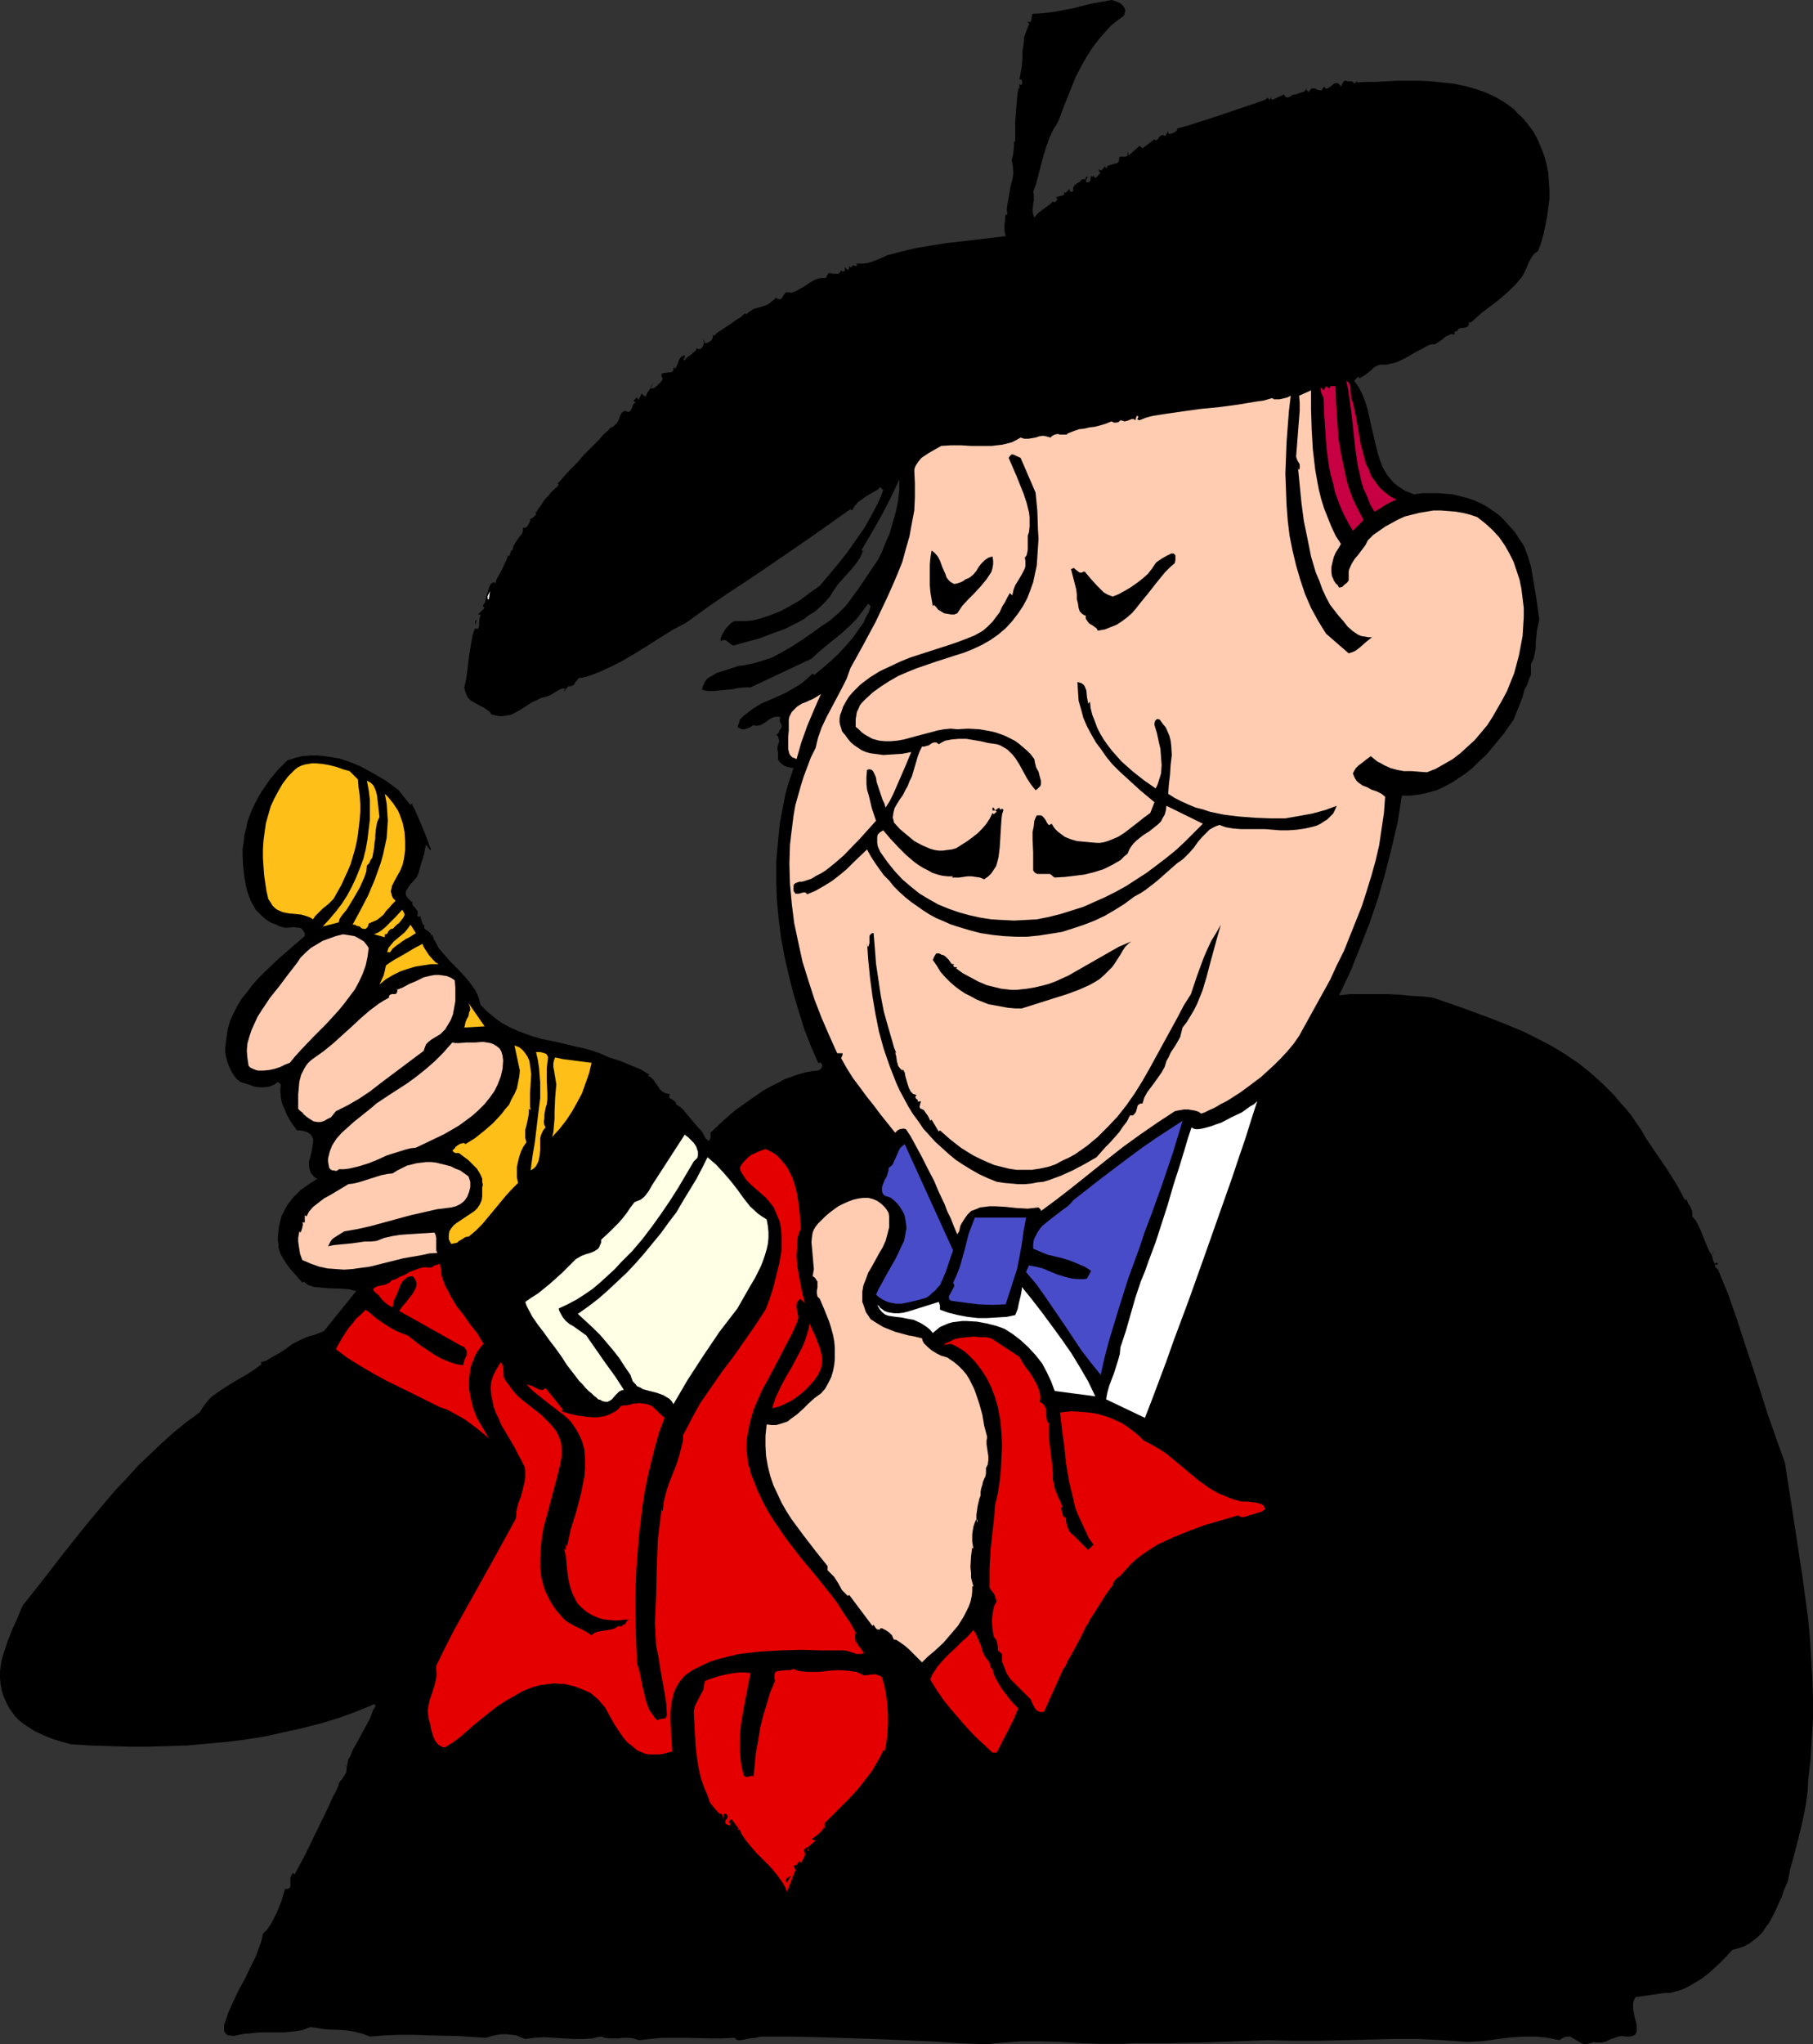 <?xml version="1.0" encoding="UTF-8" standalone="no"?>
<svg
   version="1.0"
   width="129.724mm"
   height="146.196mm"
   id="svg41"
   sodipodi:docname="Frenchman 3.wmf"
   xmlns:inkscape="http://www.inkscape.org/namespaces/inkscape"
   xmlns:sodipodi="http://sodipodi.sourceforge.net/DTD/sodipodi-0.dtd"
   xmlns="http://www.w3.org/2000/svg"
   xmlns:svg="http://www.w3.org/2000/svg">
  <rect width="100%" height="100%" fill="#333333" stroke="none"/>
  <sodipodi:namedview
     id="namedview41"
     pagecolor="#ffffff"
     bordercolor="#000000"
     borderopacity="0.25"
     inkscape:showpageshadow="2"
     inkscape:pageopacity="0.0"
     inkscape:pagecheckerboard="0"
     inkscape:deskcolor="#d1d1d1"
     inkscape:document-units="mm" />
  <defs
     id="defs1">
    <pattern
       id="WMFhbasepattern"
       patternUnits="userSpaceOnUse"
       width="6"
       height="6"
       x="0"
       y="0" />
  </defs>
  <path
     style="fill:#000000;fill-opacity:1;fill-rule:evenodd;stroke:none"
     d="m 303.808,4.362 -1.778,1.293 -1.616,1.293 -1.454,1.616 -1.293,1.454 -1.293,1.616 -1.293,1.777 -1.131,1.777 -1.131,1.939 -1.939,3.716 -1.616,4.039 -1.616,4.039 -1.454,3.878 -0.646,1.131 -0.646,0.969 -1.131,2.423 -0.808,2.262 -0.808,2.585 -0.646,2.423 -0.323,1.293 -0.323,1.293 -0.646,2.423 -0.808,2.262 0.162,0.646 v 0.808 0.969 l -0.162,0.808 -0.162,1.939 0.162,0.969 0.323,0.808 0.646,-0.808 0.646,-0.646 2.424,-1.777 0.646,-0.485 0.646,-0.646 0.485,0.323 0.162,-0.323 0.323,-0.162 0.162,-0.323 v -0.323 l -0.323,-0.323 1.778,-0.485 -0.323,-0.323 0.323,0.323 0.323,-0.162 0.162,-0.162 v -0.646 l 0.323,0.323 1.131,-1.131 v 0.323 0.162 l 0.323,0.323 h 0.323 l 0.323,-0.323 v -0.323 -0.485 l 0.162,-0.323 0.162,-0.323 0.646,-0.485 0.808,-0.485 0.323,-0.323 0.162,-0.323 h 1.131 v -0.646 h 0.646 l -0.323,0.323 -0.162,0.485 -0.162,0.323 0.162,0.162 0.162,0.162 h 0.485 l 0.323,-0.323 0.162,-0.323 v -0.323 l 0.162,-0.808 v 0 l 0.323,0.323 0.323,-0.323 v -0.323 -0.808 0.485 0.485 l 0.162,0.485 0.162,0.162 0.162,0.162 1.454,-1.454 -0.323,-0.162 -0.162,-0.323 v -0.646 l 0.162,0.323 0.162,0.162 h 0.323 l 0.323,-0.323 0.323,-0.323 0.162,-0.323 h 0.162 0.162 v 0.162 l 0.162,0.323 0.162,-0.162 0.162,-0.323 v -0.485 0.323 l 0.323,-0.162 0.485,-0.162 1.131,-0.323 0.646,-0.162 0.485,-0.323 v -0.323 l 0.162,-0.162 -0.162,-0.323 -0.162,-0.323 0.323,0.485 v -0.646 l 0.323,-0.162 h 0.485 0.485 0.485 l 0.323,-0.162 0.162,-0.162 v -0.323 -0.323 -0.485 l 0.323,1.131 2.909,-2.585 0.808,0.646 3.232,-2.423 0.323,0.323 0.323,-0.162 0.323,-0.323 0.485,-0.646 0.323,-0.162 0.323,-0.162 h 0.323 l 0.485,0.323 0.808,-1.454 v 0.646 l 0.162,0.162 h 0.485 l 0.808,-0.323 0.808,-0.485 0.162,-0.323 v -0.323 l 2.909,-0.808 3.07,-0.969 5.979,-1.939 6.141,-2.1 2.909,-0.969 2.747,-0.969 0.808,-0.646 v 0.323 l 0.323,0.162 0.162,0.162 0.162,-0.323 v -0.162 l 0.162,-0.162 v 0.162 l 0.162,0.323 0.162,0.162 3.232,-1.454 0.323,0.646 0.485,0.162 h 0.323 l 0.323,-0.162 0.808,-0.485 0.485,-0.162 h 0.485 l 0.323,-0.162 0.323,-0.162 0.646,-0.162 0.485,-0.162 0.485,-0.162 0.323,-0.485 0.485,-0.485 -0.485,0.323 0.808,0.808 0.323,-0.485 0.323,-0.323 0.162,-0.162 h 0.323 0.646 l 0.485,0.323 0.646,0.162 h 0.485 0.162 l 0.162,-0.323 0.162,-0.162 0.162,-0.485 0.323,0.162 0.162,0.323 h 0.646 l 0.485,-0.323 0.646,-0.485 0.485,-0.485 0.646,-0.162 h 0.323 l 0.323,0.162 0.323,0.323 0.323,0.485 0.323,-0.646 0.162,-0.323 0.162,-0.323 0.162,-0.162 0.162,-0.162 h 0.323 l 0.485,0.162 h 0.485 0.485 l 0.485,0.162 0.323,0.485 0.808,-0.646 v 0.323 l 2.424,-0.162 h 2.747 l 2.747,-0.162 3.07,-0.162 h 5.979 l 3.07,0.162 3.07,0.323 3.07,0.323 3.07,0.646 2.909,0.808 2.747,0.969 2.747,1.293 2.424,1.454 2.424,1.777 0.97,1.131 1.131,0.969 1.616,1.939 1.454,1.939 1.131,2.1 0.97,2.262 0.808,2.1 0.646,2.262 0.485,2.423 0.162,2.423 0.162,2.262 v 2.423 l -0.323,2.423 -0.323,2.423 -0.485,2.423 -0.485,2.262 -0.646,2.262 -0.808,2.262 -0.97,0.646 -0.646,0.808 -0.485,0.808 -0.485,0.969 -0.808,1.939 -0.485,0.969 -0.485,0.808 -1.616,1.939 -1.616,1.616 -1.778,1.616 -1.939,1.616 -1.939,1.454 -1.939,1.454 -1.616,1.454 -1.454,1.293 -0.323,-0.323 -0.162,0.485 v 0.485 l -0.162,0.162 -0.323,0.323 -0.485,0.162 -1.293,0.162 -0.485,0.162 -0.162,0.162 -0.162,0.323 -0.162,0.323 v 0.485 -0.323 -0.162 l -0.162,-0.162 -0.162,-0.162 -0.162,0.323 -0.162,0.162 v 0.646 l -0.485,-0.162 h -0.485 l -0.646,0.323 -0.808,0.323 -0.646,0.646 -1.454,0.969 -0.808,0.485 h -0.323 -0.485 l -0.646,0.162 -0.646,0.323 -1.454,0.808 -1.616,0.808 -1.616,0.969 -1.778,0.969 -1.778,0.808 -1.939,0.485 -0.808,0.162 h -0.97 -0.808 l -0.808,0.323 -0.808,0.485 -0.646,0.646 -1.616,1.293 -0.808,0.485 -0.808,0.485 -0.323,-0.485 -1.131,1.131 1.293,1.777 0.97,1.939 0.808,2.1 0.646,2.1 0.97,4.524 1.131,4.685 0.485,2.1 0.646,2.1 0.808,2.1 1.131,1.939 1.293,1.616 0.808,0.808 0.808,0.646 0.97,0.646 0.97,0.646 1.293,0.485 1.131,0.485 2.262,-0.323 h 2.101 2.101 l 2.101,0.162 1.939,0.162 1.939,0.485 1.939,0.485 1.939,0.646 1.778,0.808 1.778,0.969 1.616,1.131 1.616,1.131 1.454,1.454 1.293,1.454 1.454,1.616 1.131,1.777 0.808,1.131 0.646,1.131 0.485,1.293 0.485,1.293 0.808,2.747 0.485,2.747 0.97,5.816 0.808,5.816 -0.323,1.293 -0.323,1.616 -0.323,3.231 v 1.616 l -0.323,1.616 -0.323,1.293 -0.646,1.293 v 2.585 0.323 l -0.323,0.646 -0.323,0.969 -0.485,1.293 -0.646,1.131 -0.485,1.939 -0.808,2.1 -0.808,1.939 -0.808,2.1 -2.747,3.878 -3.07,3.716 -1.616,1.939 -1.778,1.616 -1.778,1.777 -1.778,1.454 -1.939,1.293 -1.939,1.293 -2.101,1.131 -2.101,0.969 -2.262,0.646 -2.262,0.485 -2.424,0.323 h -2.424 l -1.131,7.109 -1.616,6.947 -1.778,6.947 -1.939,6.786 -2.262,6.624 -2.586,6.624 -2.586,6.463 -3.07,6.463 3.07,-0.323 h 3.232 3.232 3.394 l 3.394,0.162 3.232,0.323 3.07,0.162 2.747,0.323 8.403,2.908 8.242,3.07 4.04,1.616 3.878,1.616 3.878,1.939 3.717,1.939 3.717,2.262 3.555,2.423 3.232,2.585 3.394,3.07 3.07,3.07 1.454,1.777 1.616,1.777 1.454,1.777 1.293,1.939 1.454,2.1 1.293,2.262 2.747,4.039 2.747,4.039 2.747,4.362 1.131,2.1 1.131,2.1 0.323,-0.323 0.485,1.131 0.646,0.969 0.485,1.293 v 0.646 0.646 l 0.97,1.131 0.646,1.293 0.646,1.293 0.485,1.293 1.131,2.747 0.646,1.454 0.808,1.454 0.485,-1.454 -0.323,0.646 -0.162,0.646 0.162,0.808 0.162,0.646 0.323,0.646 0.162,0.323 0.485,0.162 v 0 l 0.323,-0.323 -0.485,-0.323 -0.323,0.323 v 0.323 0.323 l 0.162,0.323 0.485,0.485 0.323,0.323 v 0.162 l 2.586,6.301 2.262,6.463 2.101,6.463 2.262,6.786 4.202,13.087 2.262,6.463 2.262,6.301 1.616,10.34 1.616,10.502 1.616,10.663 1.454,10.825 0.485,5.332 0.323,5.332 0.323,5.493 0.162,5.332 v 5.493 l -0.323,5.332 -0.323,5.493 -0.646,5.493 -0.162,3.393 -0.485,3.393 -0.646,3.393 -0.808,3.554 -1.778,6.947 -0.97,3.393 -0.646,3.393 -1.131,2.585 -0.485,1.616 -0.646,1.293 -1.293,2.908 -1.454,2.747 -0.97,1.293 -0.808,1.293 -1.131,1.131 -1.131,0.969 -1.293,0.969 -1.454,0.808 -1.454,0.485 -1.778,0.485 -1.778,1.939 -2.101,2.1 -2.101,1.939 -2.262,1.777 -2.424,1.454 -1.131,0.646 -1.293,0.646 -1.293,0.485 -1.293,0.323 -1.131,0.323 h -1.454 l -7.918,1.131 -0.323,0.646 -0.323,0.808 v 0.808 0.969 l 0.323,1.777 0.485,1.939 0.162,0.646 v 0.808 0.808 l -0.162,0.485 -0.323,0.485 -0.646,0.323 -0.808,0.162 h -0.97 l -1.131,-0.162 -0.97,0.162 -2.262,0.808 -0.97,0.485 -1.131,0.323 h -1.131 -0.646 l -0.485,-0.162 -0.808,0.323 -0.808,0.162 -0.646,0.162 -0.646,-0.162 -0.485,-0.162 -0.485,-0.323 -1.939,-1.131 -0.485,-0.323 h -0.485 -0.485 l -0.646,0.162 -0.646,0.323 -0.646,0.485 -1.616,-0.323 -1.616,-0.323 -1.616,-0.162 -1.454,-0.162 h -3.07 l -3.07,0.162 -3.07,0.323 -3.232,0.485 -2.909,0.323 -3.232,0.162 -6.626,-0.485 -6.787,-0.323 h -6.626 l -6.787,0.162 -13.574,0.323 h -6.787 l -6.787,-0.162 -4.363,0.162 -4.363,0.162 -9.05,0.323 -9.211,0.162 h -4.686 -4.525 l -2.262,0.162 h -2.262 -5.01 l -5.01,-0.162 -5.333,-0.323 -5.333,-0.162 h -5.171 l -2.424,0.162 -2.424,0.162 -2.262,0.162 -2.262,0.323 -7.757,-0.323 -7.595,-0.485 -15.029,-0.646 -15.19,-0.485 -7.595,-0.162 h -7.918 l -1.616,0.323 -1.454,0.162 -1.616,0.323 -0.808,0.162 h -0.97 l -0.808,-0.646 -3.232,0.162 h -3.232 l -6.464,-0.162 h -3.232 -3.394 l -3.232,0.323 -3.07,0.323 -1.454,-0.485 -1.293,-0.162 h -1.454 l -1.293,0.162 h -1.293 -1.131 l -1.293,-0.162 -0.97,-0.323 -1.131,0.162 -1.131,0.323 -2.424,0.162 h -2.586 l -2.747,-0.162 -5.494,-0.323 -2.586,0.162 -1.293,0.162 -1.131,0.162 -1.293,-0.485 -1.131,-0.485 -1.293,-0.162 -1.293,-0.162 h -1.293 l -1.293,0.162 -1.454,0.323 -1.616,0.485 -7.757,-0.485 -7.757,-0.162 -3.878,-0.162 h -3.878 l -4.04,0.162 -4.04,0.323 -2.101,-0.808 -1.939,-0.485 -1.939,-0.323 -1.939,-0.162 -4.04,-0.162 -1.939,-0.323 -2.101,-0.323 -0.97,0.323 -1.131,0.485 -0.97,0.162 -0.97,0.162 -1.616,0.162 -1.616,0.162 h -3.394 -3.232 l -1.616,0.162 -1.293,0.162 h -0.485 -0.323 l -0.97,0.162 -2.262,0.485 -1.131,-0.162 h -0.485 l -0.323,-0.323 -0.323,-0.323 -0.323,-0.485 v -0.646 -0.969 l 1.131,-3.393 1.454,-3.231 1.454,-3.07 1.616,-2.908 1.454,-3.07 1.454,-2.908 1.131,-3.07 0.485,-1.454 0.323,-1.616 1.131,-1.131 0.97,-1.454 0.808,-1.454 0.808,-1.616 0.646,-1.616 0.646,-1.616 0.485,-1.616 0.485,-1.616 h 0.323 0.485 l 0.162,-0.162 0.323,-0.162 0.162,-0.485 v -0.808 -1.454 l 0.323,-0.646 0.323,-0.646 0.485,0.485 3.07,-5.816 2.909,-5.978 2.909,-5.978 1.454,-3.231 0.808,-1.454 0.808,-1.777 -0.323,-0.969 v 0.162 0.162 l 0.323,0.323 0.323,-0.646 0.485,-0.485 0.808,-1.293 0.323,-0.485 0.162,-0.646 v -0.808 l -0.323,-0.808 v 0.323 l 0.162,0.162 0.162,0.323 0.162,-0.646 0.162,-0.808 0.162,-0.808 0.485,-0.808 0.808,-1.939 1.131,-1.939 1.131,-2.1 1.131,-2.1 1.131,-2.1 0.808,-2.1 v -0.162 l 0.323,-0.485 0.162,-0.162 0.162,-0.323 v -0.162 -0.323 l -0.323,-0.162 -4.686,1.939 -4.848,1.777 -4.848,1.454 -5.01,1.293 -5.171,1.131 -5.01,1.131 -5.171,0.808 -5.171,0.646 -5.333,0.485 -5.333,0.485 -5.171,0.162 -5.333,0.162 h -5.333 l -5.171,-0.162 -5.171,-0.162 -5.171,-0.323 -2.424,-0.646 -2.586,-0.808 -2.424,-0.969 L 9.373,467.891 7.11,466.437 5.979,465.63 5.01,464.822 4.04,463.852 3.232,462.721 2.424,461.59 1.778,460.298 0.97,458.521 0.485,456.905 0.162,455.289 0,453.512 v -1.616 l 0.162,-1.616 0.323,-1.777 0.485,-1.616 1.131,-3.393 1.293,-3.231 1.454,-3.231 0.646,-1.616 0.646,-1.454 5.494,-6.947 5.494,-7.109 5.656,-7.109 5.656,-6.786 2.909,-3.393 3.07,-3.231 2.909,-3.231 3.232,-3.07 3.232,-3.07 3.232,-2.908 3.394,-2.747 3.555,-2.585 0.808,-1.293 0.808,-1.131 0.808,-0.969 0.97,-0.969 2.262,-1.616 2.262,-1.454 2.424,-1.454 2.262,-1.293 2.262,-1.454 1.939,-1.454 -0.323,-0.485 0.808,-0.162 0.808,-0.323 1.616,-0.969 1.778,-0.969 1.939,-1.293 1.778,-1.293 1.939,-0.969 1.778,-0.808 0.97,-0.323 0.808,-0.162 2.909,-1.131 8.726,-10.825 -1.778,-0.485 -1.939,-0.162 -4.04,-0.162 -1.939,-0.162 -1.778,-0.162 -0.808,-0.323 -0.646,-0.162 -0.646,-0.485 -0.646,-0.485 -0.323,0.323 -2.101,-2.423 -1.131,-1.293 -0.97,-1.293 -0.97,-1.454 -0.808,-1.454 -0.485,-1.616 v -0.808 l -0.162,-0.969 v -1.454 l 0.162,-1.293 0.162,-1.293 0.323,-1.293 0.323,-1.293 1.131,-2.262 0.646,-1.131 0.808,-0.969 0.808,-0.969 1.778,-1.777 2.262,-1.616 2.262,-1.454 -0.646,-0.323 -0.485,-0.485 -0.646,-0.808 -0.323,-0.969 -0.162,-0.969 v -1.131 l 0.323,-0.969 0.485,-2.1 0.162,-1.131 0.162,-0.969 v -0.808 l -0.323,-0.808 -0.485,-0.646 -0.323,-0.162 -0.485,-0.323 -0.485,-0.162 -0.646,-0.162 -0.808,-0.162 h -0.808 l -0.97,-1.293 -0.97,-1.454 -0.808,-1.454 -0.646,-1.616 -0.646,-1.454 -0.323,-1.616 -0.162,-1.777 0.162,-1.777 -0.808,-0.646 -1.131,0.808 -1.293,0.485 -1.293,0.162 h -1.293 l -1.293,-0.162 -1.293,-0.485 -2.586,-0.808 -1.131,-0.969 -0.808,-1.131 -0.646,-1.131 -0.485,-1.131 -0.485,-1.293 -0.323,-1.293 -0.162,-1.131 v -1.454 l 0.323,-2.423 0.323,-2.262 0.646,-2.262 0.97,-2.1 0.97,-1.939 1.293,-2.1 1.454,-1.777 1.454,-1.939 1.616,-1.777 1.616,-1.616 3.555,-3.393 3.717,-3.231 3.555,-3.07 v -0.808 l -0.323,-0.485 -0.323,-0.485 -0.323,-0.323 -0.485,-0.162 h -0.485 l -1.131,-0.162 -1.293,0.162 h -1.131 l -1.131,-0.323 -0.485,-0.162 -0.485,-0.323 -1.454,-0.485 -1.293,-0.808 -0.97,-0.808 -0.97,-0.969 -0.97,-0.969 -0.646,-1.131 -0.646,-1.131 -0.485,-1.293 -0.485,-1.293 -0.323,-1.293 -0.485,-2.747 -0.323,-2.747 -0.162,-2.908 v -1.939 l 0.323,-1.939 0.162,-1.777 0.485,-1.777 0.323,-1.777 0.646,-1.777 0.646,-1.616 0.808,-1.616 0.808,-1.616 0.97,-1.616 2.101,-3.07 2.262,-2.747 2.586,-2.585 2.101,-0.646 1.939,-0.485 2.101,-0.162 h 1.939 l 1.939,0.162 2.101,0.323 1.939,0.323 1.939,0.646 1.778,0.646 1.939,0.808 1.778,0.969 1.778,0.969 3.555,2.1 3.232,2.423 3.232,4.039 0.323,-0.485 v 0.162 h 0.162 v 0.323 l 0.162,0.323 0.485,0.808 0.485,1.131 0.485,1.131 0.646,1.454 1.131,2.747 0.485,1.293 0.485,1.293 0.323,0.969 0.323,0.646 v 0.323 h -0.162 -0.162 v -0.162 l -0.323,-0.323 -0.323,-0.485 -0.323,-0.485 v 0.162 l -0.162,0.485 -0.162,0.808 -0.162,0.969 -0.323,1.131 -0.485,1.454 -0.808,2.908 -0.485,0.969 -0.808,0.969 -0.808,0.808 -0.646,0.969 -0.485,0.808 -0.162,0.485 v 0.485 l 0.162,0.485 0.323,0.485 0.485,0.485 0.646,0.646 0.323,-0.323 -0.162,0.323 v 0.162 0.485 l 0.323,0.485 0.485,0.485 0.323,0.485 0.323,0.485 v 0.485 0.323 l -0.162,0.323 0.323,0.162 0.162,0.162 h 0.162 l 0.485,-0.323 -0.162,0.162 v 0.485 l 0.323,0.969 0.162,0.485 0.162,0.323 0.323,0.162 0.162,-0.162 -0.162,0.323 v 0.162 0.485 l 0.323,0.323 0.323,0.162 0.808,0.646 0.323,0.323 v 0.646 l 0.323,-0.485 0.485,1.293 0.646,1.131 0.646,1.293 0.97,1.131 1.939,2.262 2.101,2.1 2.101,2.262 0.97,1.131 0.97,1.293 0.808,1.131 0.646,1.293 0.485,1.293 0.323,1.454 1.778,1.777 1.939,1.616 1.939,1.454 2.101,1.131 2.101,0.969 2.101,0.808 2.262,0.808 2.262,0.646 4.686,0.969 4.686,1.131 2.262,0.485 2.262,0.646 2.262,0.808 2.101,0.969 3.07,0.969 2.747,1.131 2.747,1.131 2.424,1.454 -0.485,0.323 0.485,0.162 0.485,0.323 0.646,0.646 0.485,0.808 0.646,0.808 0.485,0.808 0.646,0.646 0.323,0.162 0.646,0.323 0.485,0.162 h 0.646 l -0.162,0.485 v 0.485 l 0.323,0.323 0.323,0.162 0.808,0.485 0.323,0.485 0.162,0.485 0.808,0.485 0.808,0.646 0.808,0.969 0.808,0.969 1.778,2.1 0.808,0.969 0.808,0.808 0.485,0.646 0.808,1.616 0.485,0.323 0.323,0.323 0.323,-0.485 0.162,-0.485 v -1.293 l 3.232,-3.07 3.555,-3.07 3.878,-2.747 3.717,-2.585 2.101,-1.131 1.939,-0.969 1.778,-0.969 1.939,-0.646 1.778,-0.646 1.778,-0.485 1.778,-0.323 1.616,-0.162 0.323,-0.162 0.323,-0.162 0.323,-0.485 0.162,-0.323 v -0.323 l -0.162,-0.323 -0.162,-0.323 h -1.131 0.323 l -1.939,-4.524 -1.778,-4.524 -1.454,-4.685 -1.454,-4.847 -1.293,-5.009 -1.131,-5.009 -0.97,-5.17 -0.646,-5.17 -0.485,-5.17 -0.162,-5.17 v -5.17 l 0.485,-5.332 0.485,-5.009 0.97,-5.009 0.485,-2.585 0.646,-2.423 0.808,-2.423 0.808,-2.423 -0.97,-0.162 -0.808,-0.162 -0.808,-0.323 -0.646,-0.485 -0.485,-0.485 -0.485,-0.646 v -0.969 -1.131 l -0.162,-0.646 v -0.646 l 0.323,-1.131 0.162,-0.646 -0.162,-0.485 -0.162,-0.646 -0.485,-0.485 0.323,-0.162 0.323,-0.323 0.162,-0.323 v -0.323 l -0.323,-0.323 0.323,0.323 0.323,-0.323 0.162,-0.323 0.162,-0.323 V 195.978 l -0.162,-0.323 -0.162,-0.323 -0.162,-0.323 v -0.646 l 0.162,-0.485 -0.485,-0.162 h -0.646 l -0.808,0.162 -0.97,0.485 -0.808,0.646 -0.808,0.485 -0.808,0.485 -0.97,0.162 h -0.485 l -0.485,-0.162 -0.97,0.646 -0.97,0.323 -0.485,0.162 h -0.646 l -0.485,-0.162 -0.485,-0.323 -0.162,0.162 v 0 -0.323 -0.323 l 0.323,-0.808 0.162,-0.808 0.808,-0.808 0.97,-0.808 1.939,-1.454 2.101,-1.293 2.262,-0.969 2.262,-0.969 2.101,-0.969 2.262,-1.293 2.101,-1.293 2.909,-2.585 0.485,0.323 1.939,-1.616 2.262,-1.939 2.101,-1.939 2.101,-2.262 2.101,-2.423 1.778,-2.585 0.97,-1.293 0.646,-1.454 0.808,-1.454 0.485,-1.616 -0.646,-0.646 -1.616,2.1 -1.616,2.1 -1.939,1.939 -1.939,1.777 -4.202,3.393 -2.101,1.777 -1.939,1.777 -16.483,7.755 h -1.616 l -1.616,0.162 -1.616,0.323 -1.778,0.162 -3.394,0.323 h -1.616 l -1.454,-0.323 0.162,-0.808 0.323,-0.808 0.323,-0.646 0.485,-0.646 0.646,-0.485 0.646,-0.323 1.293,-0.808 3.07,-0.969 1.454,-0.485 1.454,-0.485 1.454,-0.162 1.616,-0.323 1.454,-0.323 1.616,-0.485 2.909,-0.969 2.747,-1.454 2.747,-1.616 2.747,-1.777 2.586,-1.777 2.424,-1.777 1.293,-0.808 1.131,-0.808 2.262,-1.939 2.101,-2.1 1.778,-2.423 1.778,-2.423 1.616,-2.423 3.394,-5.008 1.131,-2.262 0.97,-2.423 1.131,-2.585 0.808,-2.908 0.808,-2.747 0.646,-3.07 0.323,-2.908 v -2.908 l -2.262,4.847 -2.424,4.685 -2.747,4.847 -2.747,4.685 0.646,0.646 -0.323,-0.485 -0.323,0.969 -0.323,0.808 -0.97,1.454 -1.131,1.454 -1.293,1.454 -2.747,3.07 -1.131,1.616 -0.97,1.616 -1.293,1.454 -1.293,1.293 -1.454,1.293 -1.616,0.969 -1.454,1.131 -1.778,0.969 -3.232,1.616 -3.555,1.293 -3.394,1.293 -3.555,0.969 -3.555,0.969 -0.808,-0.485 -0.323,-0.323 -0.485,-0.323 -0.323,-0.323 h -0.485 -0.485 l -0.485,0.323 v -0.808 l 0.323,-0.808 0.323,-0.646 0.485,-0.808 0.485,-0.646 0.646,-0.646 0.646,-0.646 0.808,-0.485 h 1.616 1.616 l 1.616,-0.162 1.454,-0.323 1.616,-0.485 1.454,-0.485 2.909,-1.131 2.747,-1.454 2.747,-1.616 2.586,-1.939 2.747,-1.939 5.01,-5.978 2.424,-3.07 2.262,-3.231 2.262,-3.231 1.939,-3.393 1.778,-3.393 0.808,-1.777 0.646,-1.777 -0.808,-0.808 -0.646,0.646 -0.808,0.485 -1.131,0.646 -1.131,0.646 -1.131,0.808 -1.131,0.808 -0.97,1.131 -0.646,1.131 -0.485,-0.323 -5.494,3.878 -5.494,3.878 -10.827,7.432 -5.494,3.716 -5.656,3.716 -5.656,3.878 -5.818,4.201 -3.394,1.777 -3.394,2.1 -3.555,2.262 -3.394,2.1 -3.555,2.1 -3.555,1.777 -1.778,0.808 -1.939,0.808 -1.778,0.646 -1.939,0.485 h -0.162 -0.323 l -0.485,0.323 -0.162,0.323 -0.485,0.485 -0.323,0.646 -0.485,0.323 -0.485,0.162 h -0.323 -0.323 l -1.131,1.454 v -0.323 l 0.162,-0.162 0.323,-0.323 h -0.808 l -0.646,0.162 -1.454,0.808 -1.293,0.808 -0.808,0.323 -0.485,0.162 -0.97,0.162 -0.97,0.485 -1.778,0.808 -3.232,2.1 -1.778,0.969 -0.808,0.323 -0.97,0.162 -0.97,0.162 h -0.97 l -0.97,-0.162 -1.293,-0.323 -0.323,-0.646 -0.485,-0.323 -1.131,-0.808 -1.293,-0.646 -1.131,-0.646 -1.131,-0.646 -0.808,-0.808 -0.323,-0.646 -0.485,-1.293 -0.162,-0.808 0.485,-2.1 0.323,-2.262 0.485,-4.039 0.323,-2.1 0.323,-1.939 0.323,-1.777 0.646,-1.777 0.323,0.162 h 0.162 0.323 l 0.323,-0.969 v -1.131 l 0.162,-0.969 0.162,-0.485 v -0.323 h -0.646 l 1.778,-1.777 -0.162,-0.162 -0.162,-0.162 -0.162,-0.162 h -0.162 0.162 l 0.162,-0.323 0.485,-0.808 0.162,-0.969 0.323,-1.131 0.323,-0.969 0.323,-1.131 0.485,-0.808 0.323,-0.162 0.485,-0.162 0.323,0.323 0.323,-1.131 0.485,-0.808 0.97,-1.777 0.808,-1.777 0.485,-0.969 0.323,-1.131 0.323,0.323 0.646,-1.777 0.323,0.162 0.162,-1.131 0.485,-0.808 0.485,-0.808 0.485,-0.646 0.485,-0.646 0.485,-0.646 0.162,-0.646 v -0.808 h 0.323 0.323 l 0.485,-0.323 0.323,-0.485 0.485,-0.969 v -0.485 l 0.162,-0.162 0.323,-0.162 0.485,-0.323 0.646,-0.646 v -0.323 l -0.162,-0.162 -0.162,-0.162 v -0.162 l 0.323,0.323 0.323,-0.646 0.485,-0.646 0.808,-1.131 0.485,-0.808 0.646,-0.808 0.646,-0.646 0.646,-0.808 0.97,-0.969 0.646,-0.485 0.485,-0.646 -0.323,-0.323 0.808,-0.808 0.646,-0.808 1.778,-1.939 2.101,-2.1 1.939,-2.262 2.101,-2.1 1.939,-1.939 0.808,-0.969 0.808,-0.808 0.808,-0.646 0.485,-0.646 0.97,-0.485 0.485,-0.485 0.485,-0.485 0.323,-0.646 0.485,-1.293 0.485,-0.808 0.808,-0.485 0.323,0.162 0.323,0.162 h 0.485 l 0.323,-0.323 0.323,-0.485 0.162,-0.485 0.162,-0.485 0.323,-0.485 0.485,-0.323 -0.646,-0.323 0.97,-1.131 v 0.323 l 0.162,0.162 0.323,0.323 0.162,-0.485 0.485,-0.808 v -0.485 l 1.131,0.969 0.646,-1.293 0.808,-1.131 0.323,-0.808 0.485,-0.808 -0.808,1.777 h 0.485 l 0.485,-0.162 0.97,-0.808 0.808,-0.808 0.323,-0.485 0.162,-0.485 -0.162,-0.323 -0.162,-0.162 v -0.646 l 0.485,-0.323 h 0.485 l 1.131,-0.162 h 0.485 l 0.485,-0.323 0.162,-0.323 v -0.646 -0.485 0.323 l 0.162,0.162 0.323,0.323 0.323,-0.646 0.323,-0.646 0.323,-0.969 0.162,-0.323 0.323,-0.485 0.485,-0.323 0.646,-0.323 v 0.646 l -0.162,0.323 -0.323,0.162 0.485,0.323 0.323,-0.485 0.485,-0.485 0.97,-0.646 0.485,-0.485 0.485,-0.323 0.323,-0.485 0.162,-0.646 v 0.323 l 0.485,0.162 h 0.485 l 0.323,-0.323 0.323,-0.323 0.162,-0.485 0.162,-0.323 v -0.485 l -0.162,-0.485 V 91.607 l 0.485,1.131 h 0.485 l 0.646,-0.323 0.646,-0.485 0.162,-0.323 0.162,-0.323 v -0.808 l 0.323,0.323 0.808,-0.808 0.97,-0.646 1.939,-1.293 0.97,-0.646 1.131,-0.808 1.293,-0.808 1.293,-1.131 0.323,0.323 0.485,-0.485 0.485,-0.323 0.97,-0.646 1.131,-0.323 2.101,-0.646 0.97,-0.485 0.97,-0.808 0.485,-0.323 0.485,-0.646 v 0.323 l 0.485,0.162 0.485,0.162 0.323,-0.162 0.162,-0.162 0.323,-0.323 0.162,-0.485 0.323,-0.323 0.323,-0.485 h 0.162 0.323 0.485 l 0.485,0.162 1.293,-0.485 1.454,-0.808 1.131,-0.646 1.131,-0.808 1.131,-0.646 1.131,-0.485 1.131,-0.162 h 1.131 v -0.485 l 0.323,-0.323 0.162,-0.323 0.162,-0.162 h 0.485 l 0.646,0.162 h 0.646 0.646 0.162 l 0.323,-0.162 0.162,-0.323 0.323,-0.485 0.162,0.323 h 0.323 0.162 l 0.323,-0.162 v -0.323 -0.646 l 0.808,0.808 0.162,-0.162 0.162,-0.323 v -0.646 l 0.323,0.323 h 0.162 0.323 v -0.323 l 0.162,-0.162 h 0.162 0.162 l 0.323,0.162 h 0.162 0.162 l 0.323,-0.323 -0.485,-0.323 h 1.131 0.97 l 1.131,-0.162 1.131,-0.323 2.101,-0.808 2.101,-0.969 3.717,-0.969 4.04,-0.969 3.878,-0.646 4.04,-0.646 8.242,-0.969 8.08,-0.969 -0.162,-0.808 -0.162,-0.646 V 61.071 60.425 l 0.162,-0.646 v -0.808 l 0.162,-0.969 h 0.485 l -0.162,-0.969 v -0.808 l 0.323,-1.939 0.646,-3.716 0.485,-1.939 0.323,-1.777 -0.162,-1.939 -0.162,-0.969 -0.162,-0.808 0.162,-0.485 0.162,-0.485 0.162,-1.131 0.162,-1.454 v -1.293 h 0.323 v -0.646 -2.747 -1.939 l 0.162,-2.1 0.162,-2.1 0.162,-1.939 0.162,-1.777 0.162,-0.646 v -0.646 l 0.323,0.323 v -1.454 l 0.323,0.323 h 0.162 l 0.162,-0.162 0.162,-0.485 -0.162,-0.323 v -0.485 h -0.646 l 0.323,-1.777 0.323,-1.777 0.162,-1.939 v -2.1 l 0.323,-1.939 0.162,-1.939 0.646,-1.777 0.646,-1.616 V 6.301 l -0.162,-0.162 -0.323,-0.323 0.646,0.162 0.323,-0.162 0.162,-0.323 V 5.17 l 0.162,-0.808 V 3.878 l 0.323,-0.162 2.747,-0.162 2.747,-0.323 2.586,-0.485 2.586,-0.485 5.171,-1.293 2.747,-0.485 L 300.576,0 l 0.646,0.162 0.808,0.323 0.808,0.323 0.646,0.485 0.485,0.646 0.323,0.646 v 0.485 l -0.162,0.485 V 3.878 Z"
     id="path1" />
  <path
     style="fill:#c60042;fill-opacity:1;fill-rule:evenodd;stroke:none"
     d="m 365.862,108.733 0.808,3.716 0.646,3.716 0.646,3.716 0.97,3.716 0.485,1.777 0.808,1.616 0.646,1.777 1.131,1.454 0.97,1.454 1.454,1.293 1.454,1.131 1.778,0.969 -1.616,0.646 -1.454,0.808 -1.454,0.969 -1.454,0.808 -1.131,-1.939 -0.808,-2.1 -0.97,-2.1 -0.646,-2.1 -0.485,-2.262 -0.485,-2.1 -0.646,-4.524 -0.485,-4.524 -0.485,-4.524 -0.646,-4.685 -0.323,-2.262 -0.485,-2.262 0.646,0.485 0.323,0.646 0.162,0.646 v 0.808 l 0.162,1.777 0.162,0.808 z"
     id="path2" />
  <path
     style="fill:#c60042;fill-opacity:1;fill-rule:evenodd;stroke:none"
     d="m 359.398,105.017 0.162,-0.162 0.162,-0.162 v -0.323 h 1.454 l 0.162,4.685 0.323,4.847 0.323,4.685 0.808,4.685 0.97,4.524 0.485,2.262 0.646,2.1 0.808,2.262 0.97,2.1 0.97,1.939 1.131,2.1 -2.909,2.908 -1.131,-1.939 -1.131,-2.1 -0.97,-2.1 -0.808,-2.1 -0.808,-2.262 -0.485,-2.262 -0.646,-2.262 -0.485,-2.423 -0.646,-4.685 -0.323,-4.685 -0.323,-4.685 -0.162,-4.362 -0.323,-0.808 -0.323,-0.646 -0.162,-0.808 v -0.323 -0.323 l 0.808,0.808 0.646,-1.131 z"
     id="path3" />
  <path
     style="fill:#ffffff;fill-opacity:1;fill-rule:evenodd;stroke:none"
     d="m 132.189,162.049 -0.323,-0.162 v -0.323 -0.162 -0.323 l 0.323,-0.646 0.323,-0.646 z"
     id="path4" />
  <path
     style="fill:#000000;fill-opacity:1;fill-rule:evenodd;stroke:none"
     d="m 128.472,168.997 0.485,-1.454 -0.485,0.323 z"
     id="path5" />
  <path
     style="fill:#ffccb2;fill-opacity:1;fill-rule:evenodd;stroke:none"
     d="m 222.038,187.577 -0.97,2.1 -0.97,2.262 -1.778,4.201 -1.616,4.524 -0.646,2.262 -0.646,2.262 -0.646,-0.323 -0.485,-0.162 -0.485,-0.485 -0.323,-0.485 -0.162,-0.646 -0.162,-0.646 v -1.616 -1.616 l 0.162,-1.777 v -1.454 -0.808 -0.646 l 0.162,-0.808 0.323,-0.646 0.323,-0.646 0.485,-0.485 0.97,-0.969 1.293,-0.808 1.293,-0.485 0.646,-0.323 0.808,-0.323 1.131,-0.646 z"
     id="path6" />
  <path
     style="fill:#ffbf19;fill-opacity:1;fill-rule:evenodd;stroke:none"
     d="m 96.798,210.68 0.162,2.1 0.323,2.262 0.162,2.262 v 2.1 l -0.162,2.1 -0.485,4.039 -0.323,1.939 -0.485,2.1 -1.131,3.878 -0.808,1.939 -1.778,3.878 -2.101,3.716 -1.293,1.293 -0.808,0.646 -0.808,0.646 -1.454,1.454 -0.646,0.646 -0.485,0.808 -0.808,-0.485 -0.808,-0.323 -1.616,-0.485 -1.616,-0.162 -1.778,-0.162 -1.616,-0.323 -1.454,-0.646 -0.646,-0.485 -0.646,-0.646 -0.485,-0.808 -0.646,-0.969 -0.485,-2.1 -0.323,-2.1 -0.323,-2.262 -0.162,-2.262 -0.162,-2.423 v -2.262 l 0.162,-2.423 0.323,-2.423 0.323,-2.262 0.646,-2.262 0.646,-2.262 0.97,-2.1 1.131,-2.1 1.131,-1.939 1.454,-1.939 1.778,-1.777 0.808,-0.646 0.97,-0.485 0.97,-0.323 0.97,-0.162 0.97,-0.162 h 0.97 l 1.939,0.162 1.778,0.323 1.939,0.485 1.778,0.646 1.778,0.485 z"
     id="path7" />
  <path
     style="fill:#ffbf19;fill-opacity:1;fill-rule:evenodd;stroke:none"
     d="m 102.616,220.859 -0.323,0.646 -0.323,0.808 -0.323,1.777 -0.162,1.777 v 0.808 l -0.162,0.808 -0.162,1.777 -0.323,1.777 -0.162,0.808 -0.485,0.646 -0.323,0.808 -0.646,0.646 -0.162,1.616 -0.485,1.454 -0.646,1.454 -0.646,1.454 -1.778,3.07 -1.778,2.908 -0.808,0.969 -0.646,0.808 -0.485,0.808 -0.162,0.808 -4.363,1.131 1.778,-1.939 1.778,-2.1 1.616,-2.1 1.454,-2.262 1.293,-2.423 1.131,-2.423 0.97,-2.423 0.97,-2.585 0.646,-2.585 0.485,-2.747 0.323,-2.747 0.323,-2.585 v -2.747 -2.585 l -0.323,-2.585 -0.485,-2.585 0.646,0.323 0.485,0.323 0.485,0.485 0.323,0.485 0.485,1.131 0.323,1.293 0.323,2.908 0.162,1.454 z"
     id="path8" />
  <path
     style="fill:#ffbf19;fill-opacity:1;fill-rule:evenodd;stroke:none"
     d="m 109.241,232.168 -0.162,0.646 -0.162,0.808 -0.646,1.616 -1.616,2.908 -0.646,1.293 -0.162,0.808 -0.162,0.646 0.162,0.646 0.162,0.646 0.323,0.646 0.646,0.646 -0.97,0.969 -0.808,0.969 -0.808,0.808 -0.646,0.969 -0.97,0.808 -0.808,0.646 -1.131,0.485 -1.131,0.485 -0.162,0.646 -0.162,0.323 -0.323,0.323 -0.162,0.162 h -0.485 l -0.646,-0.162 -0.485,-0.485 -0.808,-0.162 -0.485,-0.323 h -0.646 l 2.101,-3.878 2.101,-4.039 1.778,-4.201 1.616,-4.524 0.646,-2.262 0.485,-2.262 0.485,-2.262 0.162,-2.262 0.162,-2.423 -0.162,-2.423 -0.162,-2.262 -0.485,-2.585 0.808,0.808 0.808,0.969 0.646,0.808 0.646,0.969 0.646,0.969 0.485,1.131 0.808,2.262 0.485,2.423 0.162,2.423 v 2.423 z"
     id="path9" />
  <path
     style="fill:#ffbf19;fill-opacity:1;fill-rule:evenodd;stroke:none"
     d="m 106.171,251.072 h -0.485 l -0.162,0.162 -0.485,0.485 -0.323,0.646 -0.323,0.162 h -0.323 v 0.808 l -2.909,-0.808 1.131,-0.485 0.97,-0.646 0.97,-0.808 0.808,-0.808 1.939,-1.939 1.778,-1.939 0.323,0.485 0.162,0.323 0.162,0.323 v 0.323 l -0.323,0.646 -0.485,0.646 -0.646,0.808 -0.646,0.485 -0.646,0.646 z"
     id="path10" />
  <path
     style="fill:#ffbf19;fill-opacity:1;fill-rule:evenodd;stroke:none"
     d="m 112.473,252.203 -1.778,1.131 -0.97,0.485 -0.97,0.646 -1.778,1.293 -0.808,0.646 -0.646,0.969 h -0.808 l 0.162,-0.646 0.162,-0.485 0.646,-0.808 0.808,-0.969 0.97,-0.808 1.939,-1.616 0.808,-0.969 0.808,-1.131 z"
     id="path11" />
  <path
     style="fill:#ffccb2;fill-opacity:1;fill-rule:evenodd;stroke:none"
     d="m 99.707,256.242 -0.323,2.423 -0.485,2.262 -0.808,2.262 -0.97,2.1 -1.131,2.1 -1.454,1.939 -1.454,1.939 -1.454,1.777 -3.394,3.716 -3.394,3.393 -3.394,3.554 -1.616,1.777 -1.454,1.777 -1.293,0.485 -1.293,0.646 -1.454,0.485 -1.454,0.323 -1.616,0.162 h -1.454 l -0.646,-0.162 -0.808,-0.323 -0.646,-0.323 -0.485,-0.485 -0.323,-2.1 -0.162,-1.939 0.162,-1.939 0.485,-1.777 0.646,-1.939 0.808,-1.777 0.808,-1.777 1.131,-1.777 2.262,-3.393 2.586,-3.231 2.424,-3.231 1.131,-1.454 1.131,-1.454 0.97,-1.454 1.293,-1.293 1.454,-1.293 1.616,-0.969 1.616,-0.969 1.778,-0.646 1.778,-0.646 1.939,-0.485 2.101,0.323 0.97,0.162 0.97,0.485 0.808,0.485 0.808,0.485 0.646,0.808 z"
     id="path12" />
  <path
     style="fill:#ffbf19;fill-opacity:1;fill-rule:evenodd;stroke:none"
     d="m 118.614,260.604 h -2.101 l -2.101,0.323 -2.101,0.323 -2.101,0.646 -1.939,0.646 -1.939,0.969 -1.939,1.131 -1.778,1.454 1.131,-2.423 0.323,-1.293 0.162,-0.808 0.162,-0.646 1.131,-0.808 1.293,-0.808 2.586,-1.454 2.424,-1.454 2.424,-1.293 0.323,0.808 0.485,0.808 0.97,1.454 1.131,1.293 0.646,0.646 z"
     id="path13" />
  <path
     style="fill:#ffccb2;fill-opacity:1;fill-rule:evenodd;stroke:none"
     d="m 122.977,264.966 0.162,1.939 v 1.777 1.939 l -0.323,1.777 -0.323,1.777 -0.646,1.616 -0.97,1.616 -0.485,0.808 -0.646,0.646 -0.646,0.646 -0.808,0.485 -0.808,0.485 -0.808,0.485 -0.808,0.646 -0.646,0.646 -0.323,0.808 -0.323,0.969 -5.818,4.362 -5.818,4.362 -2.909,2.262 -2.909,1.939 -3.07,1.777 -3.232,1.616 -0.646,0.808 -0.646,0.808 -0.97,0.485 -0.808,0.485 -0.97,0.323 h -0.97 l -0.97,-0.162 -0.808,-0.485 -0.97,-0.646 -0.97,-0.808 -0.323,-0.485 -0.485,-0.323 -0.646,-0.646 v -3.878 l 0.162,-1.777 0.162,-1.777 0.485,-1.777 0.808,-1.616 0.485,-0.808 0.485,-0.646 0.646,-0.646 0.808,-0.646 2.747,-1.939 2.586,-2.1 5.01,-4.524 2.424,-2.262 2.424,-2.1 2.586,-1.939 1.293,-0.808 1.454,-0.808 v -0.323 -0.162 l 0.323,-0.323 0.485,-0.162 h 0.485 0.485 l 0.323,-0.323 0.162,-0.485 v -0.323 l -0.162,-0.323 v 0.323 l 0.808,-0.323 0.808,-0.323 1.778,-0.969 1.939,-0.808 1.939,-0.969 2.101,-0.485 0.97,-0.162 h 1.131 l 1.131,0.162 0.97,0.162 1.131,0.485 z"
     id="path14" />
  <path
     style="fill:#ffbf19;fill-opacity:1;fill-rule:evenodd;stroke:none"
     d="m 125.563,277.73 0.162,-0.646 0.162,-0.808 0.323,-0.808 0.485,-0.808 0.162,-0.969 0.323,-0.808 -0.162,-0.969 -0.162,-0.323 -0.162,-0.485 4.363,6.301 z"
     id="path15" />
  <path
     style="fill:#ffccb2;fill-opacity:1;fill-rule:evenodd;stroke:none"
     d="m 136.067,286.616 -0.162,2.262 -0.485,2.1 -0.808,2.1 -0.97,1.939 -1.293,1.777 -1.293,1.616 -1.616,1.616 -1.616,1.454 -1.939,1.454 -1.778,1.293 -3.878,2.262 -4.04,1.939 -3.717,1.777 -1.454,0.162 -1.293,0.323 -2.586,0.808 -2.586,0.808 -2.424,1.131 -2.424,0.969 -2.586,0.808 -1.293,0.323 -1.454,0.323 -1.293,0.162 h -1.454 l -0.162,0.162 -0.162,0.162 -0.485,0.162 -0.485,-0.162 h -0.485 l -0.485,-0.323 -0.323,-0.323 -0.162,-0.808 -0.162,-0.969 v -0.808 l 0.485,-1.939 0.323,-0.808 0.323,-0.808 1.131,-1.777 1.454,-1.616 1.616,-1.454 1.616,-1.454 1.616,-1.293 1.616,-1.293 1.616,-1.293 1.293,-1.131 2.909,-1.939 2.747,-1.777 2.747,-1.777 2.424,-1.777 2.424,-1.939 2.424,-2.1 2.424,-2.423 1.131,-1.293 1.293,-1.454 0.808,0.162 h 0.97 l 2.101,-0.162 h 2.262 l 2.101,-0.162 1.131,0.162 0.97,0.162 0.808,0.323 0.808,0.485 0.808,0.646 0.485,0.808 0.323,1.131 z"
     id="path16" />
  <path
     style="fill:#ffbf19;fill-opacity:1;fill-rule:evenodd;stroke:none"
     d="m 143.501,300.026 -0.485,-0.323 v 1.131 l -0.162,1.131 -0.485,2.262 -0.323,1.131 v 1.131 1.131 l 0.323,1.131 -0.808,1.131 -0.646,1.293 -0.485,1.454 -0.323,1.293 -0.323,1.454 v 1.454 1.454 l 0.323,1.454 -1.778,1.777 -1.616,1.777 -3.07,3.716 -3.232,3.878 -1.778,1.777 -1.939,1.616 h -0.485 l -0.485,0.162 -0.97,0.646 -0.646,0.323 -0.485,0.485 -0.808,0.162 -0.808,0.162 -0.323,-0.646 -0.323,-0.646 v -1.131 l 0.162,-0.969 0.485,-0.808 0.646,-0.808 0.808,-0.646 1.939,-1.293 1.939,-1.293 0.97,-0.646 0.808,-0.808 0.646,-0.969 0.485,-1.131 0.162,-1.131 v -0.646 -0.808 -0.808 l 0.162,-0.808 -0.162,-0.808 v -0.808 l -0.323,-0.808 -0.323,-0.646 -0.808,-1.293 -1.131,-1.131 -1.131,-1.131 -1.293,-0.969 -1.293,-0.969 h -0.485 -0.485 l -0.485,-0.323 -0.323,-0.323 0.646,-0.646 0.323,-0.485 0.485,-0.323 0.485,-0.323 0.485,-0.162 0.646,-0.162 0.485,0.323 2.586,-1.616 2.424,-1.939 2.424,-2.1 2.262,-2.423 0.97,-1.293 1.131,-1.293 0.646,-1.454 0.808,-1.454 0.646,-1.454 0.323,-1.616 0.323,-1.616 0.162,-1.616 -1.454,-6.786 1.293,0.485 0.97,0.808 0.646,0.808 0.646,0.969 0.485,1.131 0.162,1.131 0.162,1.131 0.162,1.293 -0.162,2.585 -0.162,2.585 v 2.423 1.131 z"
     id="path17" />
  <path
     style="fill:#ffbf19;fill-opacity:1;fill-rule:evenodd;stroke:none"
     d="m 148.187,286.131 -0.162,1.131 -0.162,1.454 v 1.616 1.777 l 0.162,3.393 v 1.616 l -0.162,1.454 -0.162,0.323 -0.162,0.646 -0.162,0.808 -0.162,0.969 v 0.969 l -0.162,0.969 0.162,0.808 0.323,0.646 -0.646,0.808 -0.323,0.646 -0.323,0.808 -0.162,0.646 v 1.616 1.616 l -0.162,1.616 -0.162,0.646 -0.162,0.808 -0.323,0.646 -0.323,0.646 -0.646,0.646 -0.808,0.485 0.485,-3.716 0.646,-3.878 0.485,-4.039 0.485,-4.039 0.485,-3.878 v -4.201 l -0.162,-2.1 -0.162,-1.939 -0.323,-2.1 -0.485,-2.1 h 0.485 0.646 l 0.646,0.162 0.485,0.162 0.485,0.162 0.323,0.485 0.162,0.323 z"
     id="path18" />
  <path
     style="fill:#ffbf19;fill-opacity:1;fill-rule:evenodd;stroke:none"
     d="m 159.984,287.262 -0.646,2.747 -0.97,2.747 -0.97,2.747 -1.293,2.423 -1.454,2.585 -1.616,2.423 -1.778,2.262 -1.939,2.1 0.323,-1.293 0.162,-1.777 0.162,-1.777 v -1.777 l 0.162,-3.878 0.162,-1.939 0.162,-1.777 -0.323,-1.939 -0.162,-0.969 -0.162,-0.969 -0.162,-0.808 v -0.969 l 0.162,-0.808 0.323,-0.808 2.262,0.485 2.586,0.323 2.424,0.323 z"
     id="path19" />
  <path
     style="fill:#494cc9;fill-opacity:1;fill-rule:evenodd;stroke:none"
     d="m 319.806,302.934 -2.586,8.563 -2.909,8.563 -3.07,8.563 -1.616,4.201 -1.454,4.362 -3.07,8.401 -2.747,8.724 -2.586,8.563 -1.131,4.362 -0.97,4.362 -2.747,-3.393 -2.586,-3.393 -4.848,-7.27 -4.848,-7.109 -2.424,-3.393 -2.747,-3.231 0.808,-1.777 1.778,0.323 1.939,0.485 1.939,0.808 1.939,0.808 2.101,0.646 1.939,0.485 2.101,0.162 h 0.97 l 0.97,-0.162 1.131,-2.1 -1.778,-1.131 -1.939,-0.808 -1.939,-0.808 -2.101,-0.646 -4.04,-0.969 -1.939,-0.808 -1.939,-0.808 v -1.131 l 0.162,-1.293 0.485,-0.969 0.485,-0.969 0.646,-0.969 0.646,-0.808 1.778,-1.454 3.555,-2.747 1.778,-1.293 0.646,-0.646 0.646,-0.808 7.434,-5.816 7.272,-5.493 3.717,-2.747 3.717,-2.585 3.717,-2.423 z"
     id="path20" />
  <path
     style="fill:#ffffe5;fill-opacity:1;fill-rule:evenodd;stroke:none"
     d="m 187.617,313.92 -4.202,7.109 -2.262,3.554 -2.424,3.554 -2.424,3.393 -2.586,3.393 -2.747,3.231 -3.07,3.07 -1.616,1.777 -1.939,1.777 -1.939,1.777 -2.101,1.777 -2.101,1.454 -2.262,1.454 -2.424,1.293 -2.424,1.131 0.162,0.646 0.323,0.646 0.646,1.131 0.808,0.969 0.97,0.808 1.131,0.646 1.131,0.808 1.131,0.808 1.131,0.808 2.586,3.716 2.586,3.716 2.586,3.554 2.424,3.716 -0.646,0.162 -0.646,0.323 -0.97,0.969 -0.97,1.131 -0.485,0.323 -0.646,0.323 h -0.646 l -0.808,-0.162 -0.485,-0.323 -0.646,-0.162 -0.485,-0.485 -0.646,-0.485 -0.646,-0.646 -0.808,-0.646 -0.808,-0.808 -0.808,-0.969 -0.97,-0.969 -0.97,-1.293 -1.131,-1.454 -1.131,-1.454 -1.454,-2.262 -1.616,-2.262 -1.616,-2.1 -1.616,-2.262 -1.616,-2.1 -1.454,-2.1 -1.131,-2.1 -0.485,-0.969 -0.323,-0.969 1.616,-1.131 1.778,-1.131 1.616,-1.293 1.778,-1.454 3.232,-2.908 3.07,-3.07 0.485,-0.485 0.485,-0.323 1.131,-0.646 1.293,-0.485 1.131,-0.323 1.131,-0.485 0.485,-0.323 0.485,-0.323 0.323,-0.485 0.162,-0.485 0.323,-0.646 v -0.808 l 2.424,-2.262 2.262,-2.262 1.131,-1.293 1.131,-1.454 0.97,-1.454 1.131,-1.454 0.808,-0.323 0.808,-0.323 0.646,-0.485 0.646,-0.646 0.97,-1.293 0.808,-1.454 8.888,-13.733 0.323,0.323 0.485,0.323 0.808,0.808 0.808,0.808 0.646,0.969 0.323,0.969 0.162,0.485 v 0.485 0.485 l -0.162,0.646 -0.485,0.485 z"
     id="path21" />
  <path
     style="fill:#e50000;fill-opacity:1;fill-rule:evenodd;stroke:none"
     d="m 216.544,332.177 -0.485,1.131 -0.323,1.131 -0.162,1.293 v 1.131 l -0.162,2.585 0.162,2.585 0.485,2.747 0.485,2.585 0.485,2.423 0.646,2.423 -0.323,-0.323 -0.323,-0.323 -0.485,-0.323 -0.323,-0.162 -0.323,0.485 -0.323,0.323 -0.162,0.808 v 0.808 l 0.162,0.808 0.323,1.616 -0.162,0.969 -0.323,0.808 -1.131,2.585 -1.293,2.423 -2.586,5.008 -2.747,5.17 -1.454,2.585 -1.131,2.585 -1.131,2.585 -0.808,2.585 -0.646,2.747 -0.485,2.747 -0.162,2.747 0.323,2.747 0.162,1.454 0.485,1.454 0.323,1.454 0.646,1.454 1.131,2.908 1.293,2.747 1.454,2.747 1.616,2.585 1.778,2.585 1.778,2.585 3.878,5.008 4.04,4.847 3.878,4.847 1.939,2.585 1.616,2.585 1.778,2.585 1.454,2.585 -0.162,0.808 v 0.808 l 0.162,0.808 0.485,0.646 0.323,0.646 0.646,0.646 0.323,0.646 0.485,0.485 -0.646,0.323 h -0.808 -0.646 l -0.808,-0.323 -1.616,-0.485 -0.808,-0.162 h -0.808 -5.333 l -5.494,-0.162 -5.656,0.162 -5.656,0.323 -2.747,0.323 -2.747,0.323 -2.747,0.646 -2.586,0.646 -2.586,0.808 -2.424,1.131 -2.262,1.131 -2.101,1.454 -0.97,1.131 -0.808,1.131 -0.646,1.131 -0.485,1.131 -0.323,1.293 -0.323,1.293 -0.323,2.747 v 2.585 l 0.162,2.747 0.162,2.747 0.162,2.585 -2.424,0.646 -1.131,0.162 h -1.293 -1.293 l -1.131,-0.162 -1.131,-0.485 -1.131,-0.485 -1.293,-1.131 -1.293,-0.969 -0.97,-1.131 -0.808,-1.131 -1.616,-2.423 -1.293,-2.262 -1.293,-2.423 -0.97,-1.131 -0.808,-0.969 -1.131,-0.969 -1.131,-0.969 -1.454,-0.646 -1.616,-0.646 -1.293,-0.485 -1.454,-0.323 -1.293,-0.323 h -1.293 l -1.293,-0.162 -1.293,0.162 -2.586,0.323 -2.262,0.646 -2.424,0.969 -2.262,1.293 -2.262,1.293 -2.262,1.454 -2.101,1.616 -4.202,3.393 -3.878,3.393 -1.939,1.454 -2.101,1.293 h -0.646 l -0.485,-0.323 -0.485,-0.162 -0.485,-0.485 -0.646,-0.808 -0.485,-1.131 -0.646,-2.262 -0.162,-1.131 -0.323,-0.969 -0.162,-0.969 -0.162,-0.969 v -0.969 l 0.162,-0.969 0.323,-1.616 0.646,-1.777 0.485,-1.616 0.485,-1.777 0.162,-0.969 0.162,-0.969 -0.162,-0.969 v -1.131 l 2.424,-5.009 2.586,-5.008 5.494,-9.855 5.494,-9.855 5.494,-10.017 0.162,-0.969 v -0.969 l 0.485,-2.1 0.808,-2.1 0.485,-1.939 0.485,-2.1 0.162,-0.969 v -0.969 -0.969 l -0.162,-0.969 -0.485,-0.969 -0.485,-0.969 -0.808,-1.454 -0.808,-1.616 -1.778,-3.07 -1.939,-3.231 -0.646,-1.616 -0.808,-1.616 -0.646,-1.777 -0.323,-1.616 -0.323,-1.616 -0.162,-1.777 0.162,-1.616 0.485,-1.616 0.808,-1.616 0.97,-1.616 0.323,-0.485 0.485,0.646 0.162,0.646 0.162,2.747 0.323,0.646 0.323,0.485 0.97,1.293 0.97,1.293 1.131,1.293 1.293,1.131 5.171,4.039 1.131,1.131 1.131,1.131 0.97,1.131 0.97,1.293 0.646,1.454 0.485,1.454 0.162,1.616 v 1.777 l -0.485,2.747 -0.646,2.585 -1.454,5.493 -1.454,5.493 -0.808,2.908 -0.485,2.747 -0.323,2.908 -0.162,2.747 v 2.747 l 0.323,2.585 0.323,1.293 0.323,1.293 0.485,1.293 0.646,1.293 0.646,1.293 0.808,1.293 0.808,1.131 1.131,1.293 0.808,0.969 0.97,0.808 1.131,0.646 1.131,0.646 1.131,0.485 0.97,0.485 1.131,0.646 1.131,0.808 0.646,-0.646 0.808,-0.323 0.808,-0.162 0.97,-0.162 2.101,-0.323 0.97,-0.323 0.97,-0.646 0.485,0.162 0.485,-0.162 0.323,-0.323 0.485,-0.162 0.485,-0.808 0.323,-0.323 0.323,-0.162 -1.939,0.162 -1.778,0.162 -1.616,-0.162 -1.616,-0.162 -1.616,-0.485 -1.454,-0.646 -1.616,-0.969 -1.454,-1.293 -0.808,-0.808 -0.485,-0.808 -0.485,-0.969 -0.485,-0.969 -0.646,-1.939 -0.485,-2.1 -0.485,-4.039 -0.162,-2.1 -0.485,-1.939 0.485,0.323 v -1.454 l 0.323,0.485 0.485,-2.262 0.485,-2.262 1.454,-4.685 1.293,-4.847 0.485,-2.423 0.485,-2.423 0.162,-2.423 v -2.423 l -0.162,-2.423 -0.646,-2.262 -0.485,-1.131 -0.485,-0.969 -0.646,-1.131 -0.646,-0.969 -0.808,-1.131 -0.97,-0.969 -1.131,-0.969 -1.131,-0.808 -0.97,-0.808 -1.131,-0.808 -2.424,-1.939 -2.424,-1.939 -0.97,-0.969 -0.808,-0.808 0.646,0.162 0.646,0.162 1.293,0.646 0.646,0.323 0.646,0.162 h 0.646 l 0.646,-0.485 4.686,5.816 -0.323,0.485 2.101,0.646 2.101,0.485 2.262,0.323 2.101,0.162 h 1.131 l 0.97,-0.162 0.97,-0.162 0.97,-0.323 0.97,-0.485 0.97,-0.485 0.808,-0.646 0.646,-0.808 0.808,-0.162 h 0.646 l 0.97,-0.162 0.97,-0.323 h 0.646 l 0.808,-0.162 0.97,0.162 h 0.485 l 0.646,0.162 0.646,0.162 0.808,0.323 3.394,3.231 -1.454,3.878 -1.131,4.039 -0.97,3.878 -0.97,4.039 -0.808,4.039 -0.646,4.201 -0.485,4.039 -0.485,4.201 -0.646,8.24 -0.162,4.201 -0.162,4.201 0.162,8.725 0.323,8.724 0.646,1.939 0.808,4.039 0.485,2.1 0.485,1.939 0.646,1.939 0.485,0.969 0.646,0.808 0.485,0.808 0.808,0.808 0.323,-0.162 0.323,-0.162 0.97,-0.162 h 0.323 l 0.323,-0.162 0.162,-0.323 0.162,-0.485 -0.162,-3.07 -0.485,-3.07 -1.131,-6.301 -0.485,-3.231 -0.646,-3.07 -0.162,-3.07 -0.162,-3.07 0.162,-3.554 0.162,-3.716 0.162,-7.594 0.162,-4.039 0.162,-3.878 0.485,-3.878 0.485,-4.039 0.323,0.485 0.162,-1.454 0.162,-1.293 0.646,-2.585 0.808,-2.423 1.939,-4.847 0.808,-2.585 0.646,-2.585 0.323,-1.293 v -1.454 l 1.131,-2.1 1.131,-2.262 2.424,-4.362 2.909,-4.201 2.909,-4.201 3.07,-4.039 3.07,-4.362 2.909,-4.201 2.747,-4.201 1.131,-2.908 0.97,-3.07 0.808,-3.231 0.808,-3.231 0.323,-1.777 0.323,-1.939 v -1.777 -1.939 l -0.162,-1.939 -0.323,-1.939 -0.808,-1.939 -0.808,-1.939 -1.131,-1.454 -1.131,-1.293 -1.293,-1.131 -1.293,-1.131 -1.293,-1.131 -1.293,-1.293 -0.97,-1.454 -0.485,-0.808 -0.323,-0.969 0.485,-0.969 0.808,-0.969 0.808,-0.808 0.97,-0.808 1.131,-0.485 0.97,-0.485 0.97,-0.323 0.808,-0.323 1.616,0.808 1.293,0.808 1.131,1.131 0.97,1.131 0.97,1.293 0.646,1.293 0.646,1.293 0.485,1.454 0.485,1.616 0.323,1.454 0.485,3.231 0.323,3.07 z"
     id="path22" />
  <path
     style="fill:#ffffe5;fill-opacity:1;fill-rule:evenodd;stroke:none"
     d="m 207.333,329.592 0.323,1.777 0.162,1.616 v 1.616 l -0.162,1.616 -0.323,1.454 -0.485,1.616 -0.485,1.454 -0.646,1.616 -1.454,2.908 -1.616,2.747 -3.232,5.655 -4.848,6.301 -4.363,6.463 -4.202,6.463 -3.878,6.624 -0.485,-0.808 -0.646,-0.646 -0.808,-0.485 -0.808,-0.485 -1.778,-0.646 -1.939,-0.485 -1.778,-0.485 -0.808,-0.485 -0.808,-0.323 -0.485,-0.646 -0.646,-0.646 -0.323,-0.808 -0.323,-0.969 -1.454,-2.1 -1.454,-2.262 -1.616,-2.1 -1.778,-2.1 -1.778,-2.1 -1.939,-1.939 -2.101,-1.939 -2.101,-1.939 2.747,-1.939 2.747,-2.1 2.586,-2.262 2.586,-2.423 2.586,-2.423 2.424,-2.585 2.262,-2.585 2.262,-2.747 2.262,-2.747 2.101,-2.908 2.101,-2.747 1.778,-3.07 1.778,-2.908 1.778,-2.908 1.616,-3.07 1.454,-2.908 1.131,0.969 1.131,0.969 2.101,2.262 1.939,2.262 1.778,2.262 1.616,2.262 1.778,2.262 2.101,1.939 1.131,0.808 z"
     id="path23" />
  <path
     style="fill:#ffccb2;fill-opacity:1;fill-rule:evenodd;stroke:none"
     d="m 126.694,317.959 0.485,1.454 v 1.454 l -0.323,1.293 -0.485,1.293 -0.808,1.131 -0.97,0.808 -0.646,0.323 -0.646,0.323 -0.646,0.162 -0.646,0.162 -3.878,0.485 -3.555,0.808 -3.555,0.808 -3.555,0.969 -7.11,1.939 -3.555,0.808 -3.717,0.646 -1.293,0.808 -1.293,0.808 -0.646,0.485 -0.485,0.646 -0.323,0.646 -0.323,0.646 1.454,-0.323 1.616,-0.162 3.394,-0.323 3.394,-0.485 h 1.616 l 1.616,-0.162 2.101,-0.808 2.101,-0.485 1.939,-0.323 1.939,-0.162 7.595,-0.485 0.323,0.646 0.162,0.808 v 1.454 1.293 0.646 l 0.323,0.646 -2.262,0.162 -2.262,0.485 -4.686,0.808 -4.525,1.131 -4.525,1.131 -2.424,0.323 -2.262,0.323 -2.262,0.162 -2.262,-0.162 -2.262,-0.162 -2.262,-0.485 -2.262,-0.808 -2.262,-0.969 -0.323,-0.808 -0.323,-0.969 -0.323,-2.1 -0.162,-1.131 v -0.969 l 0.162,-0.969 0.162,-0.808 0.323,0.323 0.323,-0.808 0.162,-0.646 0.162,-0.808 -0.162,-0.485 h -0.485 1.131 v -1.939 l 0.485,0.323 0.323,-0.646 0.323,-0.646 1.131,-1.293 1.454,-1.131 1.454,-1.131 1.778,-0.969 1.616,-0.969 1.616,-0.969 1.616,-0.969 1.293,-0.162 1.454,-0.323 3.07,-0.969 3.07,-0.969 1.616,-0.323 1.454,-0.162 1.293,-0.808 1.293,-0.646 1.293,-0.646 1.293,-0.323 1.293,-0.323 1.293,-0.162 1.293,-0.162 h 1.454 l 1.293,0.162 1.293,0.323 1.293,0.323 1.293,0.323 1.293,0.646 1.293,0.485 1.131,0.808 z"
     id="path24" />
  <path
     style="fill:#ffccb2;fill-opacity:1;fill-rule:evenodd;stroke:none"
     d="m 240.299,327.815 0.162,0.969 v 0.969 1.939 l -0.485,1.939 -0.485,1.777 -0.808,1.777 -0.97,1.616 -1.939,3.554 -0.97,1.616 -0.646,1.777 -0.646,1.616 -0.323,1.777 v 1.777 0.969 l 0.323,0.808 0.323,0.969 0.323,0.969 0.646,0.969 0.646,0.969 1.778,1.131 1.616,0.969 1.616,0.646 1.616,0.646 3.555,0.969 1.778,0.323 1.939,0.485 0.162,0.646 0.323,0.646 0.485,0.485 0.485,0.485 1.131,0.969 1.293,0.808 1.293,0.646 1.131,0.323 0.485,0.162 0.323,0.162 0.162,0.162 v 0 l 1.454,0.969 1.131,0.969 1.131,1.131 0.97,1.131 0.808,1.293 0.646,1.293 0.646,1.293 0.485,1.293 0.97,2.908 0.808,2.908 0.485,2.908 0.808,3.07 -0.162,0.969 v 0.969 l 0.323,2.262 0.162,0.969 v 1.131 l -0.162,1.131 -0.485,0.969 v 0.808 0.646 l -0.162,0.808 -0.323,0.646 -0.323,0.808 -0.162,0.808 -0.323,0.969 -0.162,0.969 v 0.969 l -0.323,0.808 -0.485,2.1 -0.162,1.131 -0.162,1.131 v 1.131 l 0.323,1.131 v -0.646 l -0.162,-0.323 -0.162,-0.162 -0.485,1.131 -0.323,0.969 -0.162,0.969 -0.162,1.131 v 1.939 l 0.323,1.939 -0.323,-0.323 -0.162,1.131 -0.162,1.293 -0.162,2.908 0.162,1.454 v 1.293 l 0.323,1.293 0.323,1.131 h -0.323 v 1.454 l -0.162,1.293 -0.323,1.454 -0.485,1.293 -0.646,1.293 -0.646,1.293 -0.808,1.293 -0.808,1.293 -1.939,2.262 -1.939,2.262 -2.262,2.1 -2.101,1.777 -1.454,1.454 -0.162,-0.162 -0.485,-0.485 -0.808,-0.808 -0.97,-0.969 -1.131,-1.131 -1.131,-0.969 -1.131,-0.808 -0.97,-0.646 -0.323,-0.162 h -0.485 l -0.323,-0.646 -0.162,-0.485 -0.808,-0.808 -0.97,-0.646 -0.97,-0.485 h -0.485 v 0.323 h -0.323 -0.162 -0.323 l -0.485,-0.485 -0.485,-0.808 -0.323,0.323 -6.302,-8.401 -0.323,0.323 -0.808,-0.808 -0.808,-0.808 -0.97,-1.777 -1.131,-1.777 -0.808,-0.808 -0.97,-0.969 v -1.131 l -3.232,-4.039 -3.232,-4.201 -3.232,-4.362 -1.454,-2.262 -1.293,-2.262 -1.131,-2.423 -1.131,-2.423 -0.808,-2.423 -0.646,-2.585 -0.485,-2.747 -0.162,-2.747 v -2.747 l 0.323,-3.07 1.293,0.162 h 1.293 l 1.131,-0.323 0.97,-0.323 0.97,-0.323 0.808,-0.646 1.778,-1.293 1.616,-1.454 1.454,-1.454 1.616,-1.454 1.778,-1.293 1.131,-1.293 0.808,-1.454 0.808,-1.616 0.485,-1.616 0.323,-1.616 0.162,-1.616 v -1.616 -1.616 l -0.162,-1.777 -0.323,-1.616 -0.485,-1.777 -0.485,-1.616 -1.293,-3.231 -1.293,-3.07 -0.323,-0.323 -0.323,-0.323 -0.162,-0.808 v -0.808 l 0.162,-0.808 v -0.808 -0.808 l -0.323,-0.485 -0.162,-0.323 -0.323,-0.323 -0.485,-0.323 0.323,-1.939 -0.162,-1.777 -0.162,-1.939 -0.162,-1.777 -0.162,-1.777 0.162,-1.616 0.162,-0.969 0.323,-0.808 0.485,-0.808 0.646,-0.808 0.97,-0.969 0.97,-0.969 1.131,-0.969 1.293,-0.969 1.131,-0.808 1.293,-0.646 1.454,-0.646 1.293,-0.485 1.454,-0.323 1.293,-0.162 h 1.293 l 1.293,0.323 1.131,0.485 1.131,0.808 0.97,0.969 0.485,0.646 z"
     id="path25" />
  <path
     style="fill:#494cc9;fill-opacity:1;fill-rule:evenodd;stroke:none"
     d="m 277.467,329.269 -0.646,3.393 -0.485,3.554 -0.646,3.554 -0.646,3.231 -3.07,9.532 -3.555,0.162 -3.878,-0.162 -3.878,-0.485 -3.555,-0.485 -0.323,-0.323 -0.162,-0.323 v -0.646 l 0.323,-0.485 0.323,-0.646 0.323,-0.646 0.323,-0.485 0.162,-0.646 -0.162,-0.323 -0.162,-0.323 0.97,-2.1 0.808,-2.1 1.293,-4.524 1.131,-4.524 0.808,-2.1 0.808,-2.1 v -0.162 h 13.898 z"
     id="path26" />
  <path
     style="fill:#e50000;fill-opacity:1;fill-rule:evenodd;stroke:none"
     d="m 118.937,341.548 0.323,1.616 0.162,1.616 0.485,1.454 0.485,1.293 0.808,1.454 0.646,1.293 1.616,2.747 1.939,2.423 1.778,2.585 1.939,2.423 1.616,2.747 -0.808,0.969 -0.808,1.131 -0.646,1.131 -0.485,1.293 -0.485,1.131 -0.323,1.293 -0.162,1.293 -0.162,1.293 v 2.747 l 0.485,2.585 0.646,2.585 0.97,2.585 3.232,5.493 -2.909,-2.423 -3.232,-2.423 -1.616,-0.969 -1.778,-0.969 -1.778,-0.969 -1.939,-0.646 -7.11,-3.554 -7.272,-3.554 -3.555,-1.939 -3.555,-2.1 -3.394,-2.1 -3.232,-2.423 1.616,-2.908 1.778,-2.747 1.131,-1.293 0.97,-1.293 1.293,-1.131 1.293,-1.293 1.454,1.131 1.293,1.131 2.586,1.777 1.293,0.808 1.454,0.808 1.454,0.646 1.778,0.646 3.555,2.747 1.939,1.293 1.939,1.293 1.778,0.969 1.939,0.808 1.939,0.646 1.939,0.323 0.162,-0.646 0.162,-0.646 0.323,-0.808 0.323,-0.646 v -0.808 -0.485 l -0.323,-0.323 -0.162,-0.323 -0.323,-0.323 -0.485,-0.162 -16.968,-9.532 0.808,-1.131 0.97,-1.131 1.778,-2.262 0.646,-1.131 0.323,-0.646 0.162,-0.646 v -0.646 l -0.162,-0.485 -0.323,-0.646 -0.485,-0.646 h -0.485 l -0.646,0.162 -0.485,0.162 -0.323,0.323 -0.808,0.646 -0.646,1.131 -0.808,2.1 -0.485,1.131 -0.485,0.969 -0.323,1.777 -0.646,-0.323 -0.808,-0.485 -1.293,-1.131 -1.131,-1.454 -0.646,-0.485 -0.485,-0.485 -0.323,-0.485 0.485,-0.485 0.646,-0.323 1.454,-0.323 0.808,-0.162 0.646,-0.323 0.646,-0.323 0.323,-0.485 1.131,-0.323 1.131,-0.646 1.293,-0.485 1.293,-0.808 1.293,-0.485 1.293,-0.485 1.454,-0.323 h 0.646 l 0.646,0.162 0.808,-0.162 0.646,-0.485 0.646,-0.162 z"
     id="path27" />
  <path
     style="fill:#e50000;fill-opacity:1;fill-rule:evenodd;stroke:none"
     d="m 221.23,371.599 -1.131,1.616 -1.293,1.454 -1.454,1.454 -1.616,1.293 -1.616,1.131 -1.616,0.808 -1.778,0.808 -1.939,0.485 0.485,-1.454 0.485,-1.454 1.293,-2.747 1.454,-2.747 1.616,-2.747 1.454,-2.747 1.454,-2.747 0.646,-1.616 0.485,-1.454 0.485,-1.616 0.323,-1.616 0.646,1.616 0.808,1.616 0.646,1.777 0.646,1.616 0.485,1.939 0.162,0.808 v 0.808 l -0.162,0.969 -0.162,0.969 -0.323,0.808 z"
     id="path28" />
  <path
     style="fill:#e50000;fill-opacity:1;fill-rule:evenodd;stroke:none"
     d="m 275.689,366.752 0.808,1.454 0.97,1.454 1.131,1.454 0.97,1.616 0.808,1.454 0.646,1.616 0.162,0.646 0.162,0.808 v 0.808 l -0.162,0.808 0.485,0.323 0.323,0.162 0.485,0.646 0.323,0.646 0.162,0.646 v 0.808 0.808 l 0.162,0.969 0.323,0.808 0.323,-0.323 -0.162,1.939 V 388.24 l 0.485,4.039 0.485,3.878 0.162,1.939 v 1.939 l 0.323,1.131 0.162,1.131 0.97,2.423 0.485,0.969 0.323,0.808 0.162,0.485 0.162,0.162 v 0.162 0 h -0.162 v 0 l -0.162,0.162 v 0.485 l 0.162,0.646 0.323,1.131 0.162,0.323 0.162,0.162 0.323,-0.323 v 0 0.162 l 0.162,0.485 v 0.808 l 0.485,1.616 0.323,0.808 0.485,0.646 0.162,0.162 h 0.162 l 4.363,4.362 1.454,-1.454 -1.293,-1.777 -0.97,-2.1 -0.97,-2.1 -0.97,-2.1 -0.808,-2.1 -0.485,-2.262 -1.131,-4.685 -0.808,-4.847 -0.485,-4.685 -0.646,-4.685 -0.485,-4.362 1.454,-0.162 1.454,-0.162 3.07,0.162 3.07,0.323 1.454,0.323 1.616,0.485 1.454,0.485 1.454,0.646 1.454,0.646 1.293,0.808 1.293,0.969 1.293,0.969 1.131,0.969 1.131,1.131 1.616,0.808 1.454,0.808 1.616,0.969 1.454,0.969 2.747,2.262 5.818,4.847 2.909,2.1 1.616,0.969 1.616,0.808 1.616,0.646 1.616,0.646 1.131,0.323 1.293,0.323 h 1.454 l 1.293,0.162 1.293,0.162 1.131,0.323 0.323,0.162 0.485,0.323 0.162,0.485 0.162,0.485 -0.97,0.646 -0.485,0.162 h -0.162 v 0 l -2.424,0.808 v -0.162 l -0.323,0.162 -0.323,0.162 -0.485,0.162 -0.646,0.162 h -0.485 l -0.485,-0.162 -0.485,-0.323 -4.363,1.293 -4.525,1.293 -4.363,1.616 -4.363,1.777 -2.101,0.969 -2.101,0.969 -1.778,1.131 -1.939,1.293 -1.778,1.293 -1.616,1.454 -1.454,1.616 -1.454,1.616 -0.162,0.162 -0.323,0.162 -0.646,0.485 -0.646,0.808 -0.162,0.485 -0.162,0.485 -0.485,0.646 -0.485,0.646 -1.131,1.616 -2.424,3.878 -1.131,1.777 -0.485,0.646 -0.323,0.808 -0.323,0.485 -0.323,0.485 -0.162,0.162 v 0.162 l -0.808,1.616 -0.97,1.939 -2.101,3.878 -0.97,1.616 -0.323,0.808 -0.323,0.646 -0.323,0.485 -0.323,0.323 v 0.323 l -0.162,0.162 -5.01,11.148 h -0.646 -0.485 l -0.646,-0.323 -0.485,-0.485 -0.323,-0.485 -0.323,-0.646 -0.323,-0.646 -0.323,-0.808 -0.485,-0.485 -2.586,-2.585 -1.131,-1.131 -1.293,-1.293 -0.97,-1.454 -0.646,-1.616 -0.646,-1.616 v -0.969 -1.131 l -1.131,-0.969 v -0.808 l -0.162,-1.131 -0.323,-0.969 -0.646,-0.808 -0.162,-0.969 -0.162,-1.131 -0.162,-2.423 0.162,-1.293 0.162,-1.293 0.323,-1.293 0.646,-1.131 -0.323,-0.969 -0.323,-0.969 -0.646,-0.808 -0.646,-0.969 v -2.423 -2.747 l 0.162,-2.747 0.162,-2.747 0.323,-2.908 0.323,-2.908 0.323,-2.908 0.162,-2.747 0.808,-3.393 0.485,-3.231 0.323,-3.231 0.162,-3.231 0.162,-3.231 -0.162,-3.231 -0.323,-3.554 -0.646,-3.554 -0.808,-2.747 -0.97,-2.585 -1.293,-2.585 -1.454,-2.262 -1.778,-2.262 -0.97,-0.969 -0.97,-0.969 -0.97,-0.808 -1.293,-0.808 -1.131,-0.646 -1.131,-0.485 -1.939,0.323 0.646,-0.485 0.808,-0.323 1.616,-0.808 1.616,-0.323 1.778,-0.162 1.778,-0.162 1.616,0.162 h 1.616 l 1.454,0.323 z"
     id="path29" />
  <path
     style="fill:#e50000;fill-opacity:1;fill-rule:evenodd;stroke:none"
     d="m 267.609,449.311 v 0.323 l 0.162,0.485 0.162,0.485 0.323,0.485 h 0.162 l 0.323,1.454 0.646,1.293 0.808,1.454 0.808,1.293 2.101,2.747 1.131,1.293 1.131,1.131 -1.293,3.07 -1.454,2.908 -1.616,3.07 -1.454,2.908 h -1.131 l -2.424,-2.262 -2.424,-2.262 -2.262,-2.423 -2.101,-2.423 -2.101,-2.423 -1.939,-2.423 -1.778,-2.585 -1.616,-2.585 -0.162,-0.485 0.323,-0.808 0.323,-0.646 0.646,-0.969 0.646,-0.969 0.808,-0.969 1.939,-2.1 2.101,-1.939 1.939,-1.939 0.97,-0.808 0.808,-0.808 0.646,-0.808 0.485,-0.485 0.646,0.969 0.485,1.131 0.97,2.262 0.323,1.293 0.485,1.131 0.646,0.969 z"
     id="path30" />
  <path
     style="fill:#e50000;fill-opacity:1;fill-rule:evenodd;stroke:none"
     d="m 233.673,452.866 1.293,-0.162 1.293,-0.162 h 0.485 l 0.485,0.162 0.646,0.162 0.646,0.485 0.646,2.262 0.485,2.585 0.323,2.585 0.162,2.747 v 2.585 l -0.162,2.585 -0.323,2.585 -0.485,2.423 v -0.162 -0.323 h -0.162 l -0.162,-0.162 -0.646,1.454 -0.808,1.454 -1.616,2.747 -2.101,2.747 -1.939,2.423 -2.262,2.423 -2.262,2.262 -2.101,2.1 -2.101,2.1 v 1.454 l -0.323,-0.323 -0.162,0.485 -0.323,0.485 -0.646,0.646 -0.97,0.808 -0.485,0.323 -0.646,0.485 1.131,0.323 -2.262,1.939 0.162,0.162 0.162,0.162 v 0.646 l -0.162,-0.162 v -0.162 -0.323 -0.323 h -0.162 -0.323 l -0.646,0.646 0.162,0.323 0.162,0.485 v 0.485 l -0.162,0.485 -0.485,0.969 -0.485,0.808 v -0.162 l -0.162,-0.162 -0.162,-0.162 v -0.162 l -0.808,1.131 h -0.162 -0.162 l -0.485,0.323 0.808,1.454 -0.323,-0.323 -2.262,5.816 -0.485,-1.293 -0.646,-1.131 -0.808,-1.131 -0.808,-1.131 -1.778,-2.1 -3.878,-3.878 -1.778,-2.1 -0.808,-0.969 -0.646,-0.969 -0.646,-0.969 -0.485,-1.131 h -0.646 l 0.323,-0.323 -1.939,-2.585 -0.646,0.646 0.162,0.323 0.162,0.323 v 0.485 l -0.646,-0.162 -0.323,-0.162 -0.323,-0.162 v -0.323 -0.485 l 0.162,-0.323 0.323,-0.323 0.162,-0.485 v -0.162 l -0.162,-0.162 -0.162,-0.323 -0.485,-0.162 -0.323,0.162 v 0.485 0.808 l -0.162,-0.485 -0.162,-0.485 -0.162,-0.323 -0.323,-0.162 h -0.323 l -0.323,-0.323 -0.485,-0.485 -0.808,-0.969 -0.808,-0.969 -0.323,-0.646 -0.162,-0.646 -0.485,-1.293 -0.646,-1.454 -0.97,-2.747 -0.646,-2.908 -0.485,-3.07 -0.323,-3.07 -0.162,-3.07 -0.162,-2.908 -0.162,-2.908 0.162,-0.969 0.323,-0.969 0.97,-1.939 1.131,-2.1 0.162,-1.131 0.323,-1.293 1.293,-0.485 1.454,-0.485 1.616,-0.485 1.616,-0.323 1.616,-0.323 1.616,-0.162 h 1.616 l 1.454,0.162 -0.646,3.231 -0.646,3.393 -0.646,3.393 -0.646,3.716 -0.323,3.554 v 3.554 l 0.162,1.777 0.162,1.777 0.323,1.616 0.485,1.777 0.323,0.162 0.323,0.162 0.646,-0.162 0.646,-0.162 h 0.323 l 0.323,0.323 0.323,-3.393 0.323,-3.231 0.646,-3.393 0.485,-3.231 0.808,-3.231 0.97,-3.231 0.97,-3.231 1.293,-3.07 -0.162,-0.646 v -0.646 -0.485 l 0.162,-0.323 0.162,-0.323 0.323,-0.162 0.808,-0.162 1.939,-0.162 h 0.97 l 0.808,-0.323 1.131,0.485 1.131,0.162 0.97,0.162 h 1.293 2.424 l 2.586,-0.323 2.586,-0.162 2.586,0.162 1.131,0.162 1.131,0.162 1.131,0.485 z"
     id="path31" />
  <path
     style="fill:#000000;fill-opacity:1;fill-rule:evenodd;stroke:none"
     d="m 212.827,508.767 h -0.162 l -0.162,-0.323 v -0.162 l 0.162,-0.485 0.646,-0.485 0.323,-0.162 0.323,-0.162 z"
     id="path32" />
  <path
     style="fill:#494cc9;fill-opacity:1;fill-rule:evenodd;stroke:none"
     d="m 236.905,349.949 0.646,-1.454 0.808,-1.454 1.778,-3.231 1.939,-3.393 0.808,-1.616 0.808,-1.777 0.808,-1.616 0.323,-1.777 0.323,-1.616 -0.162,-1.616 -0.323,-1.777 -0.323,-0.808 -0.485,-0.808 -0.485,-0.808 -0.646,-0.808 -0.808,-0.808 -0.97,-0.808 -0.808,-0.323 -0.646,-0.162 -0.485,-0.323 -0.323,-0.485 -0.162,-0.485 v -0.485 -0.646 l 0.162,-0.485 0.485,-1.293 0.646,-1.131 0.323,-1.131 0.162,-0.646 v -0.485 l 0.646,-0.485 0.485,-0.485 0.323,-0.808 0.323,-0.646 0.646,-1.454 0.323,-0.808 0.485,-0.808 1.131,-0.969 13.09,28.759 -0.646,1.777 -0.646,1.939 -0.646,1.939 -0.808,1.939 -0.808,1.777 -0.646,0.646 -0.646,0.808 -0.808,0.646 -0.646,0.646 -0.97,0.646 -1.131,0.323 -0.485,0.162 -0.646,0.162 -1.293,0.323 -1.454,0.323 -1.616,0.323 h -1.616 l -0.808,-0.162 -0.97,-0.162 -0.808,-0.323 -0.97,-0.485 -0.808,-0.485 z"
     id="path33" />
  <path
     style="fill:#ffffff;fill-opacity:1;fill-rule:evenodd;stroke:none"
     d="m 245.632,354.473 8.242,-2.585 0.162,0.485 0.162,0.485 v 1.131 l 2.262,0.808 2.586,0.646 2.586,0.485 2.747,0.323 h 2.586 l 2.747,-0.162 2.586,-0.162 2.262,-0.485 0.646,-1.616 0.323,-1.616 0.485,-1.939 0.323,-1.777 v -0.646 l 2.747,3.393 2.747,3.554 2.747,3.716 2.586,3.554 2.586,3.716 2.262,3.716 2.262,3.878 1.939,4.039 -10.989,-1.454 -0.97,-2.585 -1.131,-2.423 -1.293,-2.423 -1.778,-2.262 -1.939,-2.1 -2.101,-1.939 -2.101,-1.616 -2.262,-1.454 -2.262,-0.808 -2.586,-0.646 -2.586,-0.485 -2.747,-0.162 h -1.293 l -1.293,0.162 -1.293,0.162 -1.131,0.323 -1.131,0.485 -1.131,0.485 -0.97,0.808 -0.97,0.808 -0.808,-0.969 -0.808,-0.646 -0.97,-0.646 -0.808,-0.485 -1.778,-0.808 -1.778,-0.323 -1.616,-0.323 -1.454,-0.162 -1.131,-0.162 -0.97,-0.162 -0.808,-0.323 -0.808,-0.646 -0.646,-0.808 -0.646,-1.131 -0.162,-0.323 -0.162,-0.323 v 0 0 l 0.162,0.323 0.162,0.323 0.485,0.323 0.323,0.485 0.485,0.323 0.646,0.485 0.808,0.323 0.808,0.162 1.131,0.162 h 1.131 l 1.293,-0.162 z"
     id="path34" />
  <path
     style="fill:#ffccb2;fill-opacity:1;fill-rule:evenodd;stroke:none"
     d="m 324.816,300.995 -0.646,-0.485 -0.97,-0.323 -0.97,-0.162 -0.97,-0.162 h -0.97 l -0.97,0.162 -0.97,0.162 -0.646,0.162 -4.686,3.07 -4.686,3.231 -4.686,3.393 -4.525,3.554 -8.888,7.109 -4.363,3.393 -4.363,3.231 v -0.323 l -0.162,-0.162 -0.323,-0.323 -0.162,-0.162 -1.454,0.162 -1.454,0.162 -2.909,-0.162 -1.616,-0.162 -1.454,-0.162 -2.909,-0.162 h -1.454 l -1.293,0.162 -1.293,0.162 -1.131,0.485 -1.293,0.485 -0.97,0.969 -0.808,1.131 -0.808,1.293 -0.323,0.646 -0.162,0.808 -0.162,0.646 -0.485,0.808 -0.97,-2.262 -0.808,-2.1 -0.97,-1.939 -0.646,-1.777 -1.616,-3.393 -1.293,-3.07 -1.616,-3.07 -1.616,-3.231 -0.97,-1.777 -0.97,-1.777 -1.131,-2.1 -1.293,-1.939 -0.646,-0.162 -0.97,0.162 -0.646,0.323 -0.323,0.323 -0.323,0.323 -3.878,-4.847 -1.939,-2.585 -1.939,-2.423 -1.778,-2.423 -1.939,-2.585 -1.616,-2.585 -1.454,-2.585 v -0.323 l 0.162,-0.323 0.162,-0.323 v -0.485 h -1.454 l -2.101,-4.685 -2.101,-4.847 -1.939,-5.009 -1.616,-5.009 -1.616,-5.17 -1.131,-5.17 -1.131,-5.332 -0.646,-5.17 -0.485,-5.332 -0.162,-5.493 0.162,-5.17 0.323,-2.747 0.323,-2.585 0.323,-2.585 0.485,-2.747 1.454,-5.17 0.808,-2.585 0.97,-2.585 0.97,-2.585 1.293,-2.585 0.323,-1.454 0.323,-1.293 0.97,-2.747 1.293,-2.747 2.747,-5.17 1.454,-2.747 1.293,-2.585 0.97,-2.747 -0.323,-0.323 0.323,0.323 3.394,-6.139 3.394,-6.301 3.07,-6.463 1.454,-3.231 1.454,-3.393 1.293,-3.231 0.97,-3.554 0.97,-3.393 0.646,-3.554 0.646,-3.393 0.162,-3.554 v -3.716 l -0.162,-3.716 0.162,-0.646 0.323,-0.646 0.646,-0.969 0.808,-0.969 0.97,-0.646 0.97,-0.646 1.131,-0.646 1.131,-0.646 1.131,-0.646 2.586,-0.162 h 2.747 l 2.747,0.162 h 2.909 2.747 l 1.293,-0.162 1.454,-0.162 1.293,-0.323 1.293,-0.323 1.293,-0.646 1.131,-0.646 0.97,0.323 h 1.131 l 1.939,-0.323 0.97,-0.323 0.97,-0.162 0.97,0.162 1.131,0.323 0.323,-0.323 0.162,-0.162 0.646,-0.323 0.808,-0.162 0.646,0.162 h 1.293 0.485 l 0.323,-0.323 0.808,-0.323 0.808,-0.323 1.454,-0.485 1.454,-0.162 1.293,-0.323 1.454,-0.162 1.293,-0.323 1.616,-0.485 0.808,-0.323 0.808,-0.323 0.646,0.323 h 0.646 l 0.646,-0.162 0.162,-0.162 0.323,-0.323 0.646,0.162 0.485,0.162 0.646,-0.162 0.485,-0.162 0.808,-0.323 h 0.485 l 0.485,0.323 0.323,-1.131 h 0.323 l 0.162,0.162 -0.162,0.485 -0.162,0.162 v 0 l 0.162,0.162 0.485,0.162 1.616,-0.646 1.778,-0.485 1.939,-0.323 2.101,-0.323 2.262,-0.323 2.262,-0.323 4.686,-0.646 5.01,-0.485 4.848,-0.646 4.848,-0.808 2.262,-0.323 2.262,-0.646 0.485,0.323 h 0.646 0.808 l 0.808,-0.162 1.293,-0.323 0.646,-0.323 0.323,-0.162 -0.485,4.039 -0.323,4.201 -0.323,4.362 -0.162,4.201 -0.162,4.201 0.162,4.362 0.162,4.201 0.323,4.201 0.485,4.039 0.808,4.039 0.97,4.039 1.131,3.878 1.293,3.878 1.616,3.716 1.939,3.554 2.101,3.393 6.141,5.332 0.97,-0.323 0.808,-0.323 1.454,-1.131 1.454,-1.293 1.616,-1.293 h -0.97 l -0.97,-0.162 -0.97,-0.162 -0.808,-0.323 -1.454,-0.969 -1.454,-1.293 -1.131,-1.454 -1.293,-1.454 -1.131,-1.454 -1.131,-1.454 -1.131,-2.1 -0.97,-2.1 -0.808,-2.262 -0.97,-2.262 -1.293,-4.362 -0.97,-4.847 -0.97,-4.685 -0.646,-4.847 -0.97,-9.855 v 0.323 0.162 l 0.323,0.323 0.162,-0.485 v -0.485 -0.485 l -0.162,-0.323 -0.485,-0.808 -0.162,-0.485 -0.162,-0.485 0.323,-4.201 0.323,-4.201 0.323,-4.039 v -2.1 l -0.162,-1.939 3.232,-1.454 v 5.17 l 0.162,5.332 0.323,5.493 0.646,5.493 0.485,2.747 0.485,2.585 0.646,2.585 0.808,2.585 0.97,2.423 0.97,2.423 1.131,2.423 1.454,2.262 -0.646,1.131 -0.808,1.293 -0.485,1.131 -0.323,1.293 -0.323,1.454 v 1.293 l 0.162,1.131 0.323,0.646 0.162,0.485 0.323,0.485 0.323,0.485 0.323,0.162 0.162,0.323 0.323,0.485 0.808,-0.162 0.646,-0.646 0.646,-0.485 0.485,-0.646 v -0.808 -0.808 -0.808 l 0.162,-0.646 0.646,-1.454 0.808,-1.293 0.97,-1.131 0.97,-1.293 0.97,-1.293 0.646,-1.293 1.454,-1.454 1.616,-1.131 1.616,-1.131 1.778,-0.969 1.778,-0.969 1.778,-0.808 1.939,-0.485 1.939,-0.485 1.939,-0.323 1.939,-0.323 h 1.939 l 2.101,0.162 1.939,0.162 1.939,0.323 1.939,0.485 1.939,0.646 2.262,1.777 1.939,1.777 1.778,1.939 1.454,2.1 1.293,2.262 1.131,2.262 0.808,2.423 0.808,2.423 0.485,2.423 0.323,2.585 0.323,2.585 v 2.423 l -0.162,2.585 -0.162,2.585 -0.485,2.585 -0.485,2.585 -0.646,2.423 -0.646,2.423 -0.97,2.423 -0.97,2.423 -1.293,2.423 -1.293,2.262 -1.293,2.262 -1.454,2.262 -1.616,1.939 -1.778,2.1 -1.939,1.777 -1.939,1.777 -2.101,1.616 -2.262,1.293 -2.262,1.293 -2.424,0.969 -2.262,-0.162 -1.939,-0.162 h -2.101 l -1.778,-0.323 -1.778,-0.485 -1.778,-0.808 -0.808,-0.485 -0.97,-0.485 -0.808,-0.646 -0.97,-0.808 -1.293,0.969 -0.808,0.646 -0.646,0.485 -0.646,0.485 -0.646,0.646 -0.485,0.808 -0.323,0.646 0.323,0.808 0.323,0.646 0.323,0.485 0.485,0.485 1.131,0.808 1.293,0.485 1.131,0.646 1.454,0.485 1.293,0.646 0.97,0.808 -0.323,4.362 -0.646,4.362 -0.646,4.362 -0.97,4.201 -1.131,4.039 -1.293,4.201 -1.293,4.039 -1.616,4.039 -1.616,4.039 -1.616,4.039 -1.939,3.878 -1.778,3.878 -4.202,7.594 -4.202,7.594 -1.454,2.1 -1.616,1.939 -1.778,1.939 -1.778,1.777 -1.939,1.777 -1.778,1.616 -1.939,1.454 -1.939,1.454 -1.778,1.293 -1.778,1.131 -1.778,1.131 -1.616,0.808 -1.616,0.969 -1.454,0.646 -1.293,0.646 z"
     id="path35" />
  <path
     style="fill:#ffffff;fill-opacity:1;fill-rule:evenodd;stroke:none"
     d="m 322.23,304.711 0.485,0.323 0.646,0.162 h 0.808 l 0.97,-0.162 1.293,-0.323 1.131,-0.323 1.293,-0.485 1.454,-0.485 2.747,-1.454 2.747,-1.293 1.131,-0.808 1.131,-0.808 1.131,-0.646 0.808,-0.808 -1.616,5.009 -1.616,5.17 -1.778,5.17 -1.778,5.332 -3.878,10.986 -3.878,10.986 -4.04,11.31 -4.04,10.825 -1.939,5.493 -1.939,5.17 -1.939,5.17 -1.939,5.009 -10.504,-5.009 0.323,-1.777 0.485,-1.777 1.293,-3.393 1.131,-3.554 0.485,-1.777 0.162,-1.777 1.454,-4.362 1.293,-4.524 1.293,-4.524 1.454,-4.362 1.131,-2.747 0.97,-2.747 1.939,-5.17 1.616,-5.008 1.616,-5.009 1.454,-5.009 0.808,-2.585 0.808,-2.423 1.616,-5.332 0.808,-2.747 z"
     id="path36" />
  <path
     style="fill:#000000;fill-opacity:1;fill-rule:evenodd;stroke:none"
     d="m 280.052,133.129 0.485,5.008 0.162,5.009 0.162,2.423 -0.162,2.423 -0.162,2.423 -0.162,2.423 -0.485,2.262 -0.485,2.262 -0.808,2.262 -0.808,2.1 -1.131,2.1 -1.293,1.939 -1.616,2.1 -1.778,1.939 -2.101,1.777 -2.101,1.454 -2.262,1.293 -2.424,1.131 -2.424,0.969 -2.586,0.808 -5.01,1.616 -5.171,1.777 -2.424,0.969 -2.586,1.131 -2.262,1.293 -2.262,1.454 -2.262,1.616 -2.101,1.939 -0.808,0.808 -0.646,0.808 -0.323,0.808 -0.485,0.969 -0.162,0.969 -0.162,0.969 v 2.1 l 0.808,0.646 0.808,0.808 0.646,0.485 0.808,0.485 1.454,0.808 1.778,0.485 1.616,0.162 h 1.616 l 1.778,-0.162 1.778,-0.323 3.555,-0.969 3.717,-0.969 1.778,-0.485 1.778,-0.323 1.778,-0.162 1.778,0.162 2.909,-0.162 3.07,0.162 2.747,0.485 1.454,0.323 1.454,0.485 1.293,0.485 1.293,0.646 1.293,0.646 1.131,0.808 1.131,0.969 1.131,0.969 0.97,0.969 0.97,1.293 0.162,0.969 0.323,1.293 0.646,1.131 0.323,1.293 0.323,1.131 v 0.485 0.485 l -0.162,0.485 -0.323,0.323 -0.485,0.485 -0.485,0.323 -1.293,-1.616 -1.131,-1.777 -0.97,-1.777 -0.97,-1.777 -1.131,-1.777 -0.646,-0.808 -1.454,-1.454 -0.808,-0.485 -1.131,-0.646 -0.97,-0.323 -2.262,-0.323 -2.101,-0.485 -1.939,-0.323 -1.939,-0.323 h -1.939 l -1.939,0.162 -1.778,0.323 -0.97,0.485 -0.808,0.485 -0.646,-0.485 h -0.646 l -0.485,0.162 -0.485,0.323 -0.485,0.323 -0.646,0.162 -0.485,0.162 h -0.646 l -0.646,1.293 -0.485,1.293 -1.616,5.493 -0.646,1.293 -0.485,1.293 -0.646,1.131 -0.646,1.293 -0.808,1.131 -0.808,1.293 -0.646,1.131 -0.323,1.293 -0.162,1.293 0.162,0.485 0.162,0.808 1.616,1.777 1.939,1.616 1.939,1.616 2.101,1.131 1.131,0.485 1.131,0.485 1.131,0.323 1.131,0.162 h 1.131 l 1.131,-0.162 1.293,-0.162 1.131,-0.323 3.07,-1.939 1.293,-0.969 1.454,-1.131 1.131,-1.131 1.131,-1.293 0.97,-1.454 0.808,-1.616 0.323,0.323 0.808,-0.646 -0.323,-0.323 h -0.162 -0.323 -0.323 v -0.808 h 0.323 v 0.162 l 0.162,0.162 0.162,0.485 1.131,-0.808 0.162,0.323 v 0.162 h 0.162 0.162 l 0.323,-0.162 0.323,0.162 v 0.323 l -0.323,0.969 -0.162,1.293 -0.162,2.423 -0.162,2.747 -0.162,2.585 -0.323,2.585 -0.323,1.293 -0.323,1.131 -0.646,0.969 -0.646,0.969 -0.808,0.808 -1.131,0.808 -1.131,-0.485 -1.131,-0.162 -1.131,-0.162 h -1.131 l -1.131,0.162 -1.131,0.162 h -0.97 -0.97 l 0.323,-0.323 h -1.454 l -1.454,-0.162 -1.293,-0.323 -1.454,-0.485 -1.131,-0.646 -1.293,-0.646 -1.293,-0.808 -1.131,-0.808 -2.262,-1.939 -2.101,-2.1 -2.101,-2.262 -1.939,-2.262 -0.485,0.323 -0.323,0.162 -0.646,0.646 -0.162,0.646 v 0.808 0.808 l 0.162,0.969 0.646,1.454 1.939,2.747 1.939,2.423 2.101,2.262 2.262,1.939 2.424,1.939 2.424,1.454 2.586,1.454 2.747,1.131 2.747,0.969 2.909,0.808 2.909,0.646 3.07,0.485 2.909,0.162 3.232,0.162 3.07,-0.162 3.07,-0.162 3.232,-0.646 3.232,-0.808 3.07,-0.969 3.07,-0.969 2.909,-1.293 2.909,-1.293 2.909,-1.454 2.909,-1.616 2.747,-1.777 2.747,-1.777 2.586,-1.939 2.747,-2.1 2.586,-2.1 2.424,-2.262 2.424,-2.423 2.424,-2.423 -9.858,-4.847 -0.162,1.293 -0.323,1.131 -0.485,0.808 -0.485,0.969 -0.808,0.808 -0.808,0.646 -1.616,1.293 -0.808,0.485 -0.97,0.646 -1.616,1.293 -0.808,0.808 -0.646,0.808 -0.485,0.808 -0.485,1.131 -0.97,0.808 -0.97,0.969 -1.131,0.646 -1.131,0.646 -2.262,1.131 -2.586,0.808 -2.586,0.646 -2.586,0.323 -2.747,0.323 -2.747,0.162 -0.485,-0.323 -0.323,-0.323 -0.485,-0.323 h -0.323 -1.131 -0.97 -0.97 l -0.323,-0.162 -0.323,-0.162 -0.162,-0.162 -0.323,-0.485 v -0.485 -0.808 -1.616 -1.939 l -0.162,-3.554 v -1.939 l 0.323,-1.616 0.162,-1.454 0.323,-0.808 0.323,-0.646 h 0.485 0.485 0.162 l 0.323,0.162 0.485,0.485 0.485,0.646 0.323,0.646 0.323,0.485 0.162,0.162 h 0.323 l 0.162,-0.162 0.323,-0.162 0.485,0.808 0.485,0.646 0.646,0.646 0.646,0.485 1.293,0.969 1.616,0.646 1.616,0.485 1.778,0.162 3.555,0.323 h 0.97 l 0.97,-0.162 1.131,-0.323 0.808,-0.323 1.939,-0.808 1.778,-1.131 3.555,-2.747 1.616,-1.293 1.778,-1.293 1.131,-2.908 -3.878,-3.231 -3.717,-3.393 -1.939,-1.777 -1.778,-1.777 -1.616,-1.939 -1.454,-2.1 -1.454,-1.939 -1.293,-2.262 -1.131,-2.1 -0.97,-2.262 -0.646,-2.423 -0.646,-2.262 -0.162,-2.585 -0.162,-2.423 0.646,0.162 0.485,0.162 0.646,0.485 0.323,0.646 0.323,0.808 0.162,1.777 0.162,0.808 0.162,0.969 0.323,-0.323 0.162,-0.162 v -0.162 l 0.162,1.777 0.485,1.939 0.646,1.616 0.646,1.777 0.808,1.616 0.97,1.616 1.131,1.616 1.131,1.454 1.293,1.454 1.293,1.454 2.909,2.585 3.07,2.423 3.232,2.262 0.485,-0.969 0.323,-0.969 0.646,-2.1 0.162,-2.262 -0.162,-2.1 -0.162,-2.262 -0.485,-2.1 -0.485,-2.262 -0.646,-2.1 v -0.162 -0.323 l 0.162,-0.646 0.162,-0.162 0.323,-0.323 h 0.323 l 0.485,0.162 0.808,1.131 0.808,0.969 0.485,1.131 0.485,1.131 0.323,1.293 0.162,1.293 0.162,2.585 -0.323,2.747 -0.162,2.585 -0.323,2.747 -0.162,2.423 1.778,1.131 1.939,0.969 1.778,0.808 1.939,0.808 1.939,0.485 1.939,0.646 3.878,0.808 4.04,0.485 4.202,0.323 4.04,0.162 h 4.202 l 3.717,-0.646 3.555,-0.646 3.555,-0.969 3.07,-1.131 -0.485,1.131 -0.485,0.969 -0.808,0.808 -0.808,0.808 -0.808,0.485 -0.97,0.646 -0.97,0.485 -1.131,0.323 -2.101,0.485 -2.262,0.323 -2.262,0.162 h -2.262 l -1.939,-0.162 -2.101,-0.162 h -2.262 -4.202 l -2.101,-0.162 -1.939,-0.323 -0.97,-0.323 -0.808,-0.323 -0.97,0.323 -0.97,0.485 -0.808,0.485 -0.646,0.646 -1.293,1.293 -1.131,1.293 -1.131,1.616 -1.293,1.454 -1.454,1.454 -0.808,0.646 -0.97,0.646 -5.494,4.847 -2.909,2.262 -1.454,0.969 -1.778,0.969 -2.586,1.939 -2.586,1.616 -2.747,1.616 -2.747,1.293 -2.909,1.131 -2.909,0.969 -3.07,0.969 -3.07,0.485 -3.07,0.485 -3.232,0.323 h -3.07 l -3.232,-0.162 -3.07,-0.323 -3.232,-0.485 -3.07,-0.808 -3.232,-0.969 -1.939,-0.646 -1.778,-0.808 -1.939,-0.808 -1.778,-0.969 -1.778,-1.131 -1.616,-1.131 -1.616,-1.131 -1.616,-1.293 -1.616,-1.454 -1.454,-1.454 -1.293,-1.616 -1.454,-1.454 -1.293,-1.777 -1.131,-1.616 -1.131,-1.777 -0.97,-1.777 -3.717,3.554 -1.778,1.777 -1.939,1.616 -2.101,1.616 -2.101,1.293 -2.262,1.293 -2.262,0.969 -0.323,-0.323 -0.162,-0.162 h -0.646 l -1.131,0.323 h -0.485 -0.485 l -0.162,-0.323 -0.162,-0.162 -0.162,-0.323 v -0.485 -0.485 -0.323 l 0.162,-0.485 0.485,-0.323 0.485,-0.162 0.485,-0.162 h 0.646 l 0.646,-0.162 0.485,-0.162 1.454,-0.485 1.293,-0.808 1.293,-0.646 1.293,-0.808 2.424,-1.939 2.424,-2.1 4.525,-4.685 4.202,-4.685 -1.131,-3.393 -0.808,-3.393 -0.485,-1.616 -0.162,-1.616 v -1.939 l 0.162,-1.777 0.485,-0.162 h 0.323 l 0.485,0.162 0.323,0.323 0.485,0.969 0.323,0.808 0.162,1.131 0.323,0.969 0.646,1.939 0.646,1.939 0.485,0.969 0.323,1.131 1.131,-1.777 0.97,-1.939 1.616,-3.716 1.616,-3.716 1.616,-3.878 -2.424,0.485 -2.586,0.162 -2.586,0.162 -1.131,-0.162 -1.293,-0.162 -1.131,-0.162 -1.131,-0.323 -1.131,-0.485 -0.97,-0.646 -0.97,-0.646 -0.97,-0.808 -0.808,-0.969 -0.808,-1.131 -0.323,-0.323 -0.485,-0.646 -0.162,-0.646 -0.323,-0.969 -0.162,-0.808 v -0.969 l 0.162,-0.969 0.323,-0.808 0.485,-1.454 0.808,-1.454 0.808,-1.293 0.97,-1.131 1.131,-1.131 0.97,-0.969 1.293,-0.969 1.293,-0.969 2.586,-1.616 2.747,-1.293 2.747,-1.293 2.747,-1.131 5.01,-1.616 5.01,-1.616 2.424,-0.808 2.586,-0.969 2.424,-0.969 2.262,-1.293 1.293,-1.131 1.293,-1.293 0.97,-1.293 0.97,-1.293 0.646,-1.454 0.808,-1.293 0.646,-1.293 0.646,-1.131 0.646,0.646 0.162,-0.646 0.162,-0.808 0.485,-1.293 1.293,-2.1 0.646,-1.131 0.646,-1.293 0.162,-0.646 v -0.646 -0.808 l -0.162,-0.808 0.485,-0.646 0.162,-0.646 0.162,-0.969 v -2.747 -0.969 l 0.323,-0.969 0.162,-1.454 v -1.293 -1.293 l -0.162,-1.293 -0.646,-2.585 -0.808,-2.423 -0.97,-2.423 -0.97,-2.423 -2.101,-4.847 0.323,-0.485 0.323,-0.323 0.323,-0.162 0.485,0.162 1.778,0.808 z"
     id="path37" />
  <path
     style="fill:#000000;fill-opacity:1;fill-rule:evenodd;stroke:none"
     d="m 261.145,156.556 0.485,-0.162 0.646,-0.323 0.97,-0.808 0.808,-0.969 0.646,-1.131 0.808,-0.969 0.808,-0.808 0.97,-0.646 0.485,-0.162 0.646,-0.162 0.162,1.131 v 0.969 l -0.162,0.969 -0.323,1.131 -0.646,0.969 -0.646,0.969 -1.454,1.777 -1.778,1.939 -1.778,1.777 -1.616,1.777 -0.646,0.969 -0.646,0.969 -0.808,0.323 h -0.808 l -0.97,-0.162 -0.97,-0.162 -0.808,-0.485 -0.808,-0.485 -0.485,-0.646 -0.646,-0.646 -0.323,0.323 -0.646,-3.716 -0.162,-1.939 v -1.777 -1.939 -1.777 l 0.162,-1.939 0.323,-1.939 0.646,0.485 0.646,0.646 0.485,0.646 0.485,0.969 0.646,1.777 0.808,1.777 0.323,0.969 0.485,0.646 0.485,0.485 0.485,0.323 0.646,0.323 0.808,-0.162 0.485,-0.162 0.485,-0.162 0.646,-0.323 z"
     id="path38" />
  <path
     style="fill:#000000;fill-opacity:1;fill-rule:evenodd;stroke:none"
     d="m 317.705,152.194 -1.293,1.131 -1.293,1.293 -2.262,2.747 -2.262,2.908 -2.262,2.747 -1.131,1.454 -1.131,1.293 -1.293,1.131 -1.293,0.969 -1.454,0.969 -1.616,0.646 -1.616,0.646 -1.939,0.323 -0.323,-0.646 -0.485,-0.323 -0.646,-0.485 -0.646,-0.323 -0.485,-0.485 -0.323,-0.485 -0.323,-0.485 v -0.808 l -0.485,-0.162 -0.485,-0.323 -0.646,-0.646 -0.323,-0.969 -0.162,-1.131 -0.323,-1.293 v -1.293 l -0.162,-1.293 -0.323,-1.293 -1.131,-4.362 v 0.323 l 0.162,-0.162 0.323,-0.162 0.323,-0.162 0.323,0.323 0.808,0.646 0.485,0.323 h 0.485 l 0.323,-0.162 0.485,-0.162 1.778,2.1 1.616,1.777 0.97,0.969 0.808,0.808 1.131,0.646 1.293,0.485 1.616,-0.646 1.778,-0.969 1.616,-0.969 1.616,-1.131 1.454,-1.131 1.454,-1.293 1.131,-1.454 0.97,-1.454 0.323,-0.323 0.485,-0.323 0.97,-0.646 1.131,-0.646 0.97,-0.485 0.323,-0.162 h 0.485 0.162 l 0.323,0.323 0.162,0.162 v 0.646 0.646 z"
     id="path39" />
  <path
     style="fill:#000000;fill-opacity:1;fill-rule:evenodd;stroke:none"
     d="m 319.806,277.73 -0.323,1.293 -0.323,1.293 -1.293,2.262 -0.646,0.969 -0.646,0.969 -0.485,1.131 -0.646,1.131 -0.485,1.616 -0.808,1.454 -1.939,2.747 -0.97,1.293 -0.97,1.293 -0.808,1.454 -0.485,1.616 h -0.485 l -0.323,0.162 -0.485,0.323 -0.162,0.646 -0.323,1.131 -0.323,0.485 -0.485,0.485 h -0.323 -0.485 l -0.808,1.616 -1.131,1.454 -0.97,1.454 -2.424,2.747 -1.293,1.293 -2.424,2.747 -3.394,1.939 -3.07,1.616 -3.232,1.454 -3.07,1.131 -1.616,0.485 -1.616,0.162 -1.616,0.323 -1.778,0.162 h -1.778 l -1.778,-0.162 -1.939,-0.162 -2.101,-0.323 -2.424,-0.969 -2.424,-1.131 -2.262,-1.293 -2.101,-1.293 -1.939,-1.293 -1.939,-1.616 -1.778,-1.616 -1.778,-1.616 -1.616,-1.777 -1.616,-1.777 -1.293,-1.939 -1.454,-1.939 -1.293,-2.1 -1.131,-2.1 -1.131,-2.1 -0.97,-2.1 -1.778,-4.524 -1.616,-4.685 -1.293,-4.685 -0.97,-4.847 -0.808,-4.847 -0.646,-4.847 -0.485,-4.847 -0.323,-4.685 v 0.646 0.162 l 0.323,0.323 0.162,-0.485 0.162,-0.485 v -0.646 -1.293 l 0.162,-0.323 0.323,-0.323 0.323,-0.162 h 0.323 l 0.323,4.039 0.323,4.201 0.646,4.362 0.646,4.362 0.808,4.201 1.131,4.039 1.131,3.878 0.485,1.777 0.646,1.616 -0.323,-0.323 0.162,0.646 0.162,0.646 0.162,1.293 0.162,0.485 0.162,0.646 0.485,0.646 0.646,0.646 0.162,-0.323 0.485,0.808 0.162,0.969 0.323,1.131 0.323,1.131 0.323,0.969 0.485,0.969 0.646,0.646 0.485,0.162 0.485,0.162 -0.323,0.323 v 0.162 0.162 l 0.162,0.323 0.485,0.323 v 0.323 0.162 h 0.323 l 0.162,-0.162 0.323,0.162 v 0.162 l -0.162,0.323 -0.162,0.808 v 0.323 l 0.323,0.323 h 0.162 l 0.323,0.162 0.323,0.162 0.323,0.485 0.808,1.131 0.646,1.293 0.323,-0.323 1.939,3.231 0.323,-0.323 1.293,1.131 1.454,1.293 1.454,1.131 1.454,1.131 1.778,1.131 1.616,0.969 1.939,0.969 1.778,0.808 1.939,0.808 1.939,0.485 1.939,0.485 2.101,0.323 h 2.101 2.101 l 2.101,-0.323 2.262,-0.485 1.939,-0.646 1.778,-0.969 1.778,-0.808 1.778,-0.969 1.616,-1.131 1.616,-1.131 2.909,-2.423 2.747,-2.747 2.586,-2.747 2.424,-3.07 2.262,-3.231 2.101,-3.393 1.939,-3.393 3.717,-6.786 3.717,-6.786 1.778,-3.393 1.939,-3.07 1.616,-4.847 1.778,-4.847 0.97,-2.262 1.131,-2.423 1.293,-2.1 1.293,-2.262 -0.97,3.393 -0.97,3.554 -0.97,3.554 -0.97,3.716 -1.131,3.716 -1.454,3.554 -0.808,1.616 -0.97,1.616 -0.97,1.616 z"
     id="path40" />
  <path
     style="fill:#000000;fill-opacity:1;fill-rule:evenodd;stroke:none"
     d="m 299.768,262.381 -1.131,1.131 -1.293,1.131 -1.293,0.808 -1.454,0.808 -2.909,1.293 -3.07,1.131 -6.141,1.939 -3.07,0.969 -3.07,0.969 h -1.778 l -1.939,-0.162 -1.778,-0.323 -1.778,-0.323 -1.778,-0.323 -1.616,-0.646 -1.616,-0.646 -1.454,-0.808 -1.616,-0.808 -1.454,-0.969 -1.293,-0.969 -1.293,-1.131 -1.293,-1.293 -1.293,-1.454 -0.97,-1.616 -1.131,-1.616 0.323,-0.808 0.485,-0.808 0.162,-0.162 h 0.485 0.323 l 0.485,0.323 0.646,0.162 0.485,0.323 0.97,0.969 0.646,0.969 0.323,0.162 h 0.485 l -0.323,0.323 0.162,0.323 0.323,0.162 h 0.646 l -0.323,0.323 1.778,1.293 2.101,1.131 2.101,1.131 2.262,0.969 2.586,0.646 1.293,0.323 1.454,0.162 1.293,0.162 h 1.454 l 1.454,-0.162 1.454,-0.162 1.939,-0.323 2.101,-0.485 1.778,-0.485 1.778,-0.646 3.555,-1.616 3.394,-1.939 6.787,-3.878 3.394,-1.939 3.394,-1.454 -0.808,0.646 -0.808,0.808 -0.646,0.969 -0.646,1.131 -1.454,2.262 -0.808,1.131 z"
     id="path41" />
</svg>

